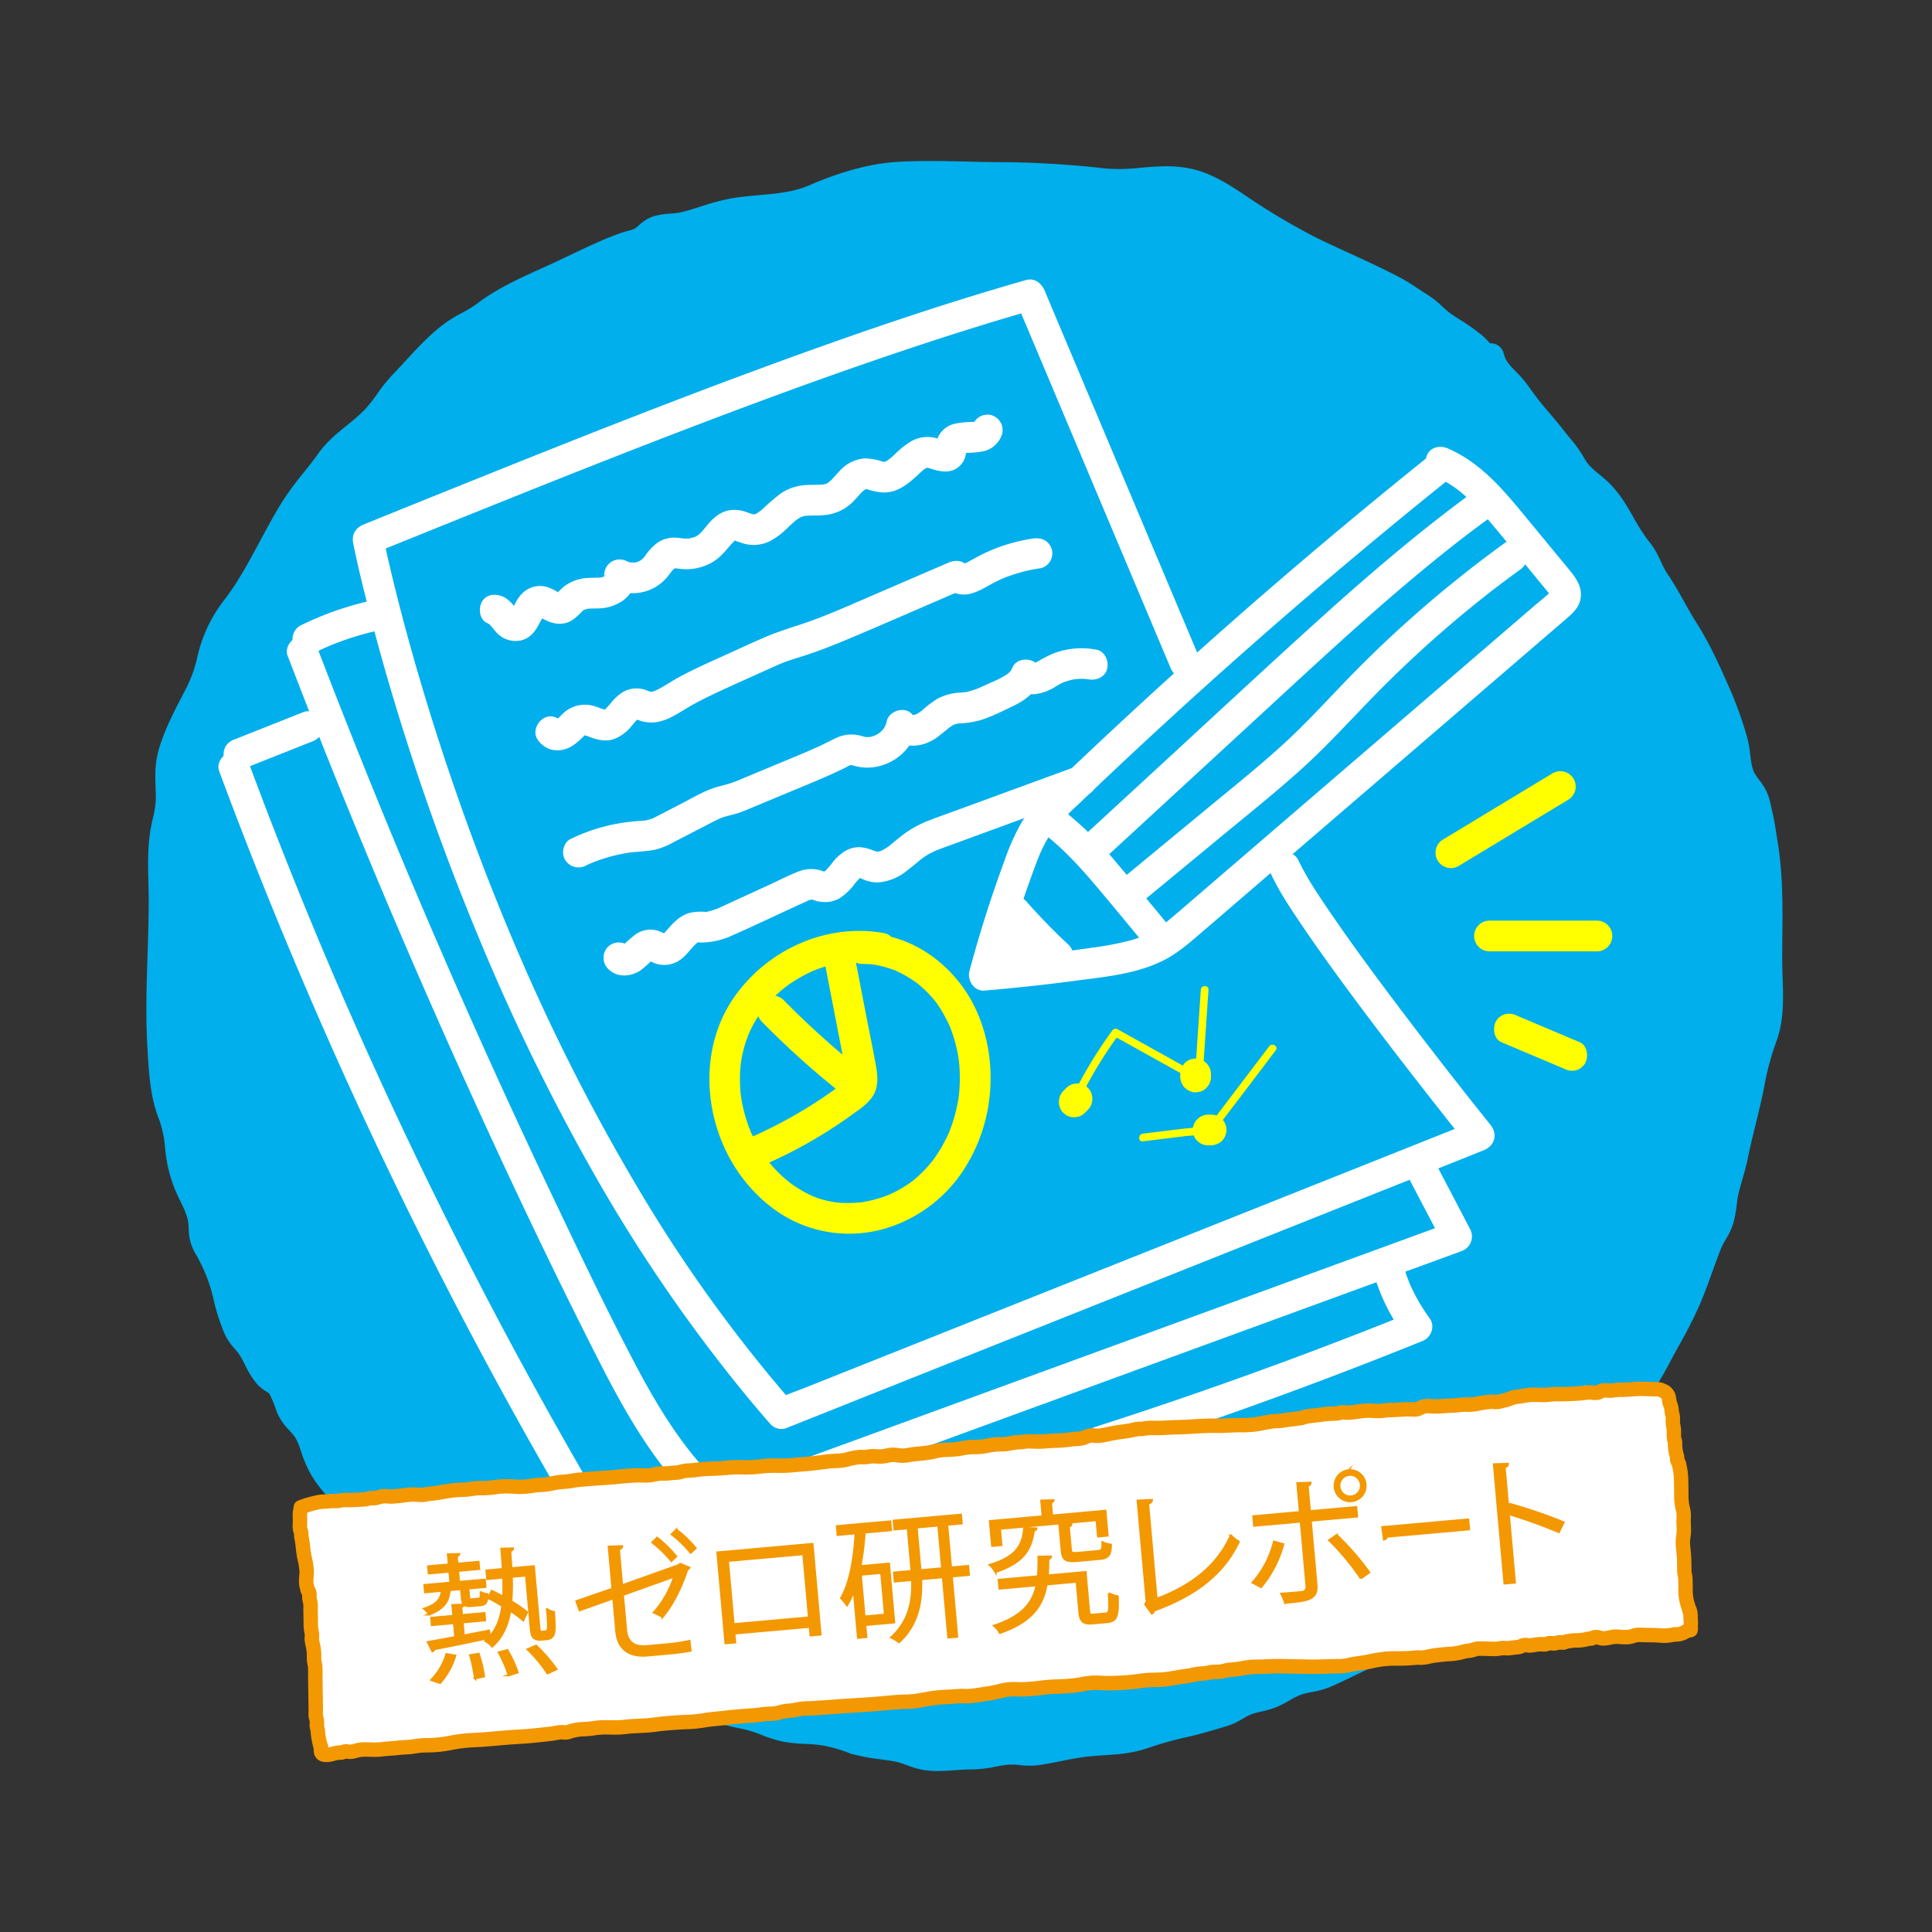 <svg xmlns="http://www.w3.org/2000/svg" width="660" height="660" viewBox="0 0 660 660">
  <rect x="0" y="0" width="660" height="660" fill="#333333" stroke="none"/>
  <g id="pict-contents__netsu-lab" transform="translate(-2425 -2179)">
    <rect id="長方形_241" data-name="長方形 241" width="660" height="660" transform="translate(2425 2179)" fill="none"/>
    <g id="pict-contents__netsu-lab-2" data-name="pict-contents__netsu-lab" transform="translate(2454.555 2208.999)">
      <g id="青枠">
        <g id="グループ_168" data-name="グループ 168">
          <path id="パス_649" data-name="パス 649" d="M524.667,453.948c4.036-6.893,8.465-13.633,12.115-20.556,3.435-6.522,7.21-12.684,10.153-19.565,2.645-6.191,4.674-12.634,7.139-18.867,1.166-2.948,3.191-5.313,4.1-8.323,1-3.309,1-7.024,1.841-10.388.981-3.911,2.251-7.547,3.047-11.513,1.8-8.958,4.424-17.548,5.972-26.444a98.378,98.378,0,0,1,4.174-14.665c2.759-8.057,1.508-17.288,1.508-25.839,0-13.21.65-26.355-1.5-39.4-.557-3.371-1.014-7.085-1.839-10.345-.277-1.083-.727-3.494-1.061-4.45-1.068-3.034-2.688-4.183-4.372-7.091-2.356-4.07-1.783-9.342-3.153-13.789a126.641,126.641,0,0,0-5-14.18c-3.62-8.209-6.877-15.793-11.727-23.445-3.448-5.439-6.146-11.167-9.783-16.506a45.589,45.589,0,0,1-3.268-6.272c-1.412-2.919-2.31-3.717-4.187-6.317-4.543-6.28-6.985-13.53-13.022-18.8-3.186-2.775-5.95-4.485-8.058-8.3-1.989-3.607-4.009-5.582-6.44-8.724-3.987-5.145-8.678-10.028-12.328-15.424-3.392-5.018-7.855-6.944-9.271-12.9-2.926.139-3.8-1.966-5.654-3.571-3.156-2.733-6.889-4.834-10.35-7.181-2.845-1.932-4.8-4.53-7.743-6.351-3.02-1.869-5.89-4-9.028-5.682-9.609-5.148-19.73-9.24-29.485-14.1a235.537,235.537,0,0,1-25.025-15.007c-5.328-3.534-10.685-6.9-17.082-8.056-9.255-1.669-18.421,1.224-27.688.2a325.988,325.988,0,0,0-35.211-2.146c-11.717-.011-23.8-.826-35.5-.074-9.617.617-19.565,3.838-28.29,7.63-8.884,3.858-18.209,3.149-27.7,4.775-5.62.96-11.069,3.266-16.612,4.622-3.066.747-6.558.474-9.481,1.391-2,.621-3.746,2.977-5.529,3.883-1.7.862-3.887,1.183-5.687,1.844-7.93,2.91-15.5,6.869-23.18,10.389-8.272,3.789-16.885,7.335-24.182,12.869-3.548,2.694-7.244,4.07-10.765,6.561-6.335,4.493-12.257,11.706-17.722,17.369-3.571,3.7-6.052,8.355-9.564,11.992-5.118,5.3-11.12,8.39-15.477,14.563-3.805,5.391-8.374,10.218-11.888,15.815-6.9,11-12.061,23.475-19.956,33.811A44.871,44.871,0,0,0,42.3,195.364a48.208,48.208,0,0,1-3.795,11.014c-3.384,6.622-7.1,13.233-9.294,20.4-1.61,5.239-1.117,9.429-.984,14.888.108,5.077-1.14,8.113-1.907,12.721-1.26,7.608-.523,15.773-.523,23.535,0,16.358-1.412,32.713-.477,49.067.432,7.652.786,16.639,3.726,23.807,2.712,6.621,1.865,13.84,4.235,20.645a44.8,44.8,0,0,0,2.585,6.335c1.5,2.986,3.153,6.434,3.471,9.818.3,3.183-.026,5.3,1.753,8.265a59.7,59.7,0,0,1,6.813,17.31,68.006,68.006,0,0,0,3.384,10.557c1.093,2.558,2.939,3.962,4.554,6.281,2.111,3.03,3.388,7.12,5.9,9.861,1.493,1.629,3.215,1.894,4.591,3.819a43.043,43.043,0,0,1,2.972,7.127c1.488,3.461,3.759,4.753,5.8,7.759,1.537,2.268,2.279,5.437,3.262,7.973a31.635,31.635,0,0,0,6.027,10.116,35.094,35.094,0,0,0,8.945,7.873c4.01,2.477,6.875,6.382,10.749,8.763,3.718,2.29,8.29,2.358,12.043,4.729q2.952,2.293,5.9,4.6c5.34,4.476,11.15,7.645,16.727,11.765,3.386,2.5,6.939,4.819,10.273,7.324,2.288,1.719,2.954,3.263,5.912,4.262a40.385,40.385,0,0,1,6.483,1.759,34.987,34.987,0,0,1,9.472,4.513c2.874,1.973,5.152,4.456,8.285,6.168,3.582,1.953,7.145,3.919,10.865,5.561a66.127,66.127,0,0,0,8.453,3.433c2.417.648,5-.308,7.462.971a8.579,8.579,0,0,1,3.293,2.829c4.816,2.72,11.369,4.084,16.525,5.145,4.528.929,8.7,3.371,13.307,4.214,4.552.832,9.218.46,13.793,1.344a54.56,54.56,0,0,1,9.591,2.833c4.724,1.369,9.639,1.673,14.391,2.51,3.063.537,5.99,2.1,9,2.75,4.919,1.059,11.281-.127,16.316-.082,4.34.038,7.8-1.125,11.987-1.577,3.436-.371,7.1.657,10.508.155,5.084-.749,10.151-2.048,15.307-2.756,7.573-1.038,13.79-.383,21.263-2.931a125.9,125.9,0,0,1,13.6-3.818c4.437-.986,8.978-2.352,13.337-3.664,2.9-.873,4.443-2.269,7.065-3.5,3.112-1.458,6.388-1.565,9.552-2.882,2.957-1.23,5.539-3.231,8.577-4.3,3.109-1.1,6.4-1.176,9.48-2.469,4.023-1.692,8.116-3.8,12.064-5.633,3.037-1.413,4.428-4.065,7.479-5.475a105.8,105.8,0,0,0,11.9-6.123c3.2-2,5.84-4.969,9.094-6.969,3.879-2.381,7.233-3.626,10.63-6.71A92.964,92.964,0,0,1,492.7,498.129c5.983-3.154,10.5-5.517,13.759-11.793,1.321-2.543,1.78-4.091,3.539-6.271,3.052-3.778,5.269-6.635,7.115-11.221A111.826,111.826,0,0,1,524.667,453.948Z" fill="#00afec"/>
          <path id="パス_650" data-name="パス 650" d="M290.764,575a27.881,27.881,0,0,1-5.864-.546,36.185,36.185,0,0,1-4.8-1.487,25.581,25.581,0,0,0-4.031-1.23c-1.516-.267-3.048-.476-4.671-.7a70.223,70.223,0,0,1-10.2-1.924c-.141-.041-.28-.089-.416-.143a50.226,50.226,0,0,0-8.79-2.6,47.185,47.185,0,0,0-6.4-.619,56.536,56.536,0,0,1-7.326-.713,43.173,43.173,0,0,1-7.71-2.384,37.958,37.958,0,0,0-5.694-1.849c-5.222-1.075-12.37-2.547-17.85-5.641a4.563,4.563,0,0,1-1.5-1.362,3.976,3.976,0,0,0-1.568-1.346,5.523,5.523,0,0,0-2.314-.25,15.555,15.555,0,0,1-4.315-.409,52.729,52.729,0,0,1-7.545-2.961c-.537-.243-1.062-.48-1.57-.705-3.69-1.628-7.212-3.549-10.617-5.408l-.587-.32a36.093,36.093,0,0,1-5.72-4.1c-1.012-.839-1.969-1.631-2.962-2.312a30.66,30.66,0,0,0-8.332-3.946c-.039-.012-.078-.026-.117-.041a36,36,0,0,0-5.752-1.561,4.613,4.613,0,0,1-.632-.163,14.177,14.177,0,0,1-5.7-3.626,16.061,16.061,0,0,0-1.493-1.31c-1.713-1.288-3.47-2.512-5.329-3.808-1.614-1.126-3.283-2.289-4.914-3.492-2.166-1.6-4.348-3.038-6.658-4.559a108.819,108.819,0,0,1-10.228-7.329q-2.814-2.2-5.637-4.39a20.772,20.772,0,0,0-4.786-1.792,27.421,27.421,0,0,1-7.047-2.806,38.257,38.257,0,0,1-6.005-4.86,32.189,32.189,0,0,0-4.748-3.907,39.708,39.708,0,0,1-10.011-8.784,36.1,36.1,0,0,1-6.82-11.445c-.307-.794-.6-1.655-.892-2.533a20.522,20.522,0,0,0-1.888-4.519,21.685,21.685,0,0,0-2.049-2.478,20.357,20.357,0,0,1-4.162-6.038q-.09-.21-.159-.429a38.777,38.777,0,0,0-2.476-6.026,5.624,5.624,0,0,0-1.119-.822,14.112,14.112,0,0,1-2.982-2.391,29.239,29.239,0,0,1-4.24-6.7,31.81,31.81,0,0,0-2.034-3.632,24.61,24.61,0,0,0-1.55-1.933,19.283,19.283,0,0,1-3.455-5.164,71.721,71.721,0,0,1-3.624-11.279,54.711,54.711,0,0,0-6.288-16.028,16.475,16.475,0,0,1-2.266-8.443c-.031-.549-.062-1.127-.12-1.748-.254-2.709-1.91-6.012-3.007-8.2a49.064,49.064,0,0,1-2.819-6.891,50.113,50.113,0,0,1-2.138-10.779,37.213,37.213,0,0,0-2.005-9.624c-3.076-7.5-3.562-16.3-3.992-24.057l-.068-1.221c-.595-10.411-.255-20.9.074-31.038.2-6.006.4-12.215.4-18.286,0-2.026-.051-4.055-.1-6.2-.149-5.941-.3-12.084.689-18.077.262-1.577.565-2.932.858-4.243a29.068,29.068,0,0,0,.989-7.637c-.021-.837-.05-1.657-.079-2.455-.163-4.489-.317-8.729,1.263-13.869,1.972-6.435,5.035-12.338,8-18.046q.8-1.545,1.594-3.089a44.281,44.281,0,0,0,3.421-9.994,49.63,49.63,0,0,1,9.422-19.688c4.552-5.959,8.128-12.626,11.915-19.685,2.453-4.573,4.99-9.3,7.8-13.783a104.007,104.007,0,0,1,7.111-9.627c1.743-2.178,3.39-4.234,4.913-6.392,2.987-4.231,6.529-7.092,9.955-9.86a63.736,63.736,0,0,0,5.968-5.241,49.972,49.972,0,0,0,4.324-5.45,58.3,58.3,0,0,1,5.24-6.541c1.328-1.376,2.679-2.841,4.109-4.392,4.48-4.858,9.113-9.883,14.255-13.529a53.664,53.664,0,0,1,5.428-3.27,40.875,40.875,0,0,0,5.217-3.2c6.735-5.107,14.362-8.553,21.738-11.884,1.1-.5,2.206-1,3.3-1.5,2.166-.993,4.326-2.022,6.488-3.053,5.483-2.614,11.152-5.317,17.019-7.47.906-.332,1.8-.572,2.662-.805a15.231,15.231,0,0,0,2.536-.827,12.322,12.322,0,0,0,1.388-1.1,13.755,13.755,0,0,1,4.848-3.064,27.888,27.888,0,0,1,6.039-.981,25.578,25.578,0,0,0,3.715-.486c2.128-.52,4.259-1.2,6.515-1.913a77.759,77.759,0,0,1,10.409-2.773c3.36-.575,6.653-.87,9.837-1.154,5.959-.534,11.587-1.037,16.819-3.309,10.9-4.736,20.929-7.428,29.813-8,7.944-.509,16.064-.315,23.919-.129,3.917.094,7.967.19,11.876.194a329.022,329.022,0,0,1,35.709,2.173,61.483,61.483,0,0,0,11.918-.262c5.165-.441,10.505-.9,16.076.109,7.117,1.281,12.95,4.868,18.793,8.745a232.724,232.724,0,0,0,24.536,14.725c4.019,2,8.2,3.915,12.251,5.767,5.726,2.62,11.646,5.33,17.356,8.39,2.178,1.166,4.181,2.494,6.119,3.777,1.046.694,2.091,1.387,3.155,2.046a31.493,31.493,0,0,1,4.826,3.87,27.444,27.444,0,0,0,3.078,2.585c.989.671,2,1.321,3.018,1.974a66.232,66.232,0,0,1,7.755,5.532,20.43,20.43,0,0,1,1.662,1.655c.257.279.594.644.789.81h0a4.551,4.551,0,0,1,4.65,3.5c.6,2.529,2,3.956,4.106,6.116a37.142,37.142,0,0,1,4.507,5.289,110.187,110.187,0,0,0,7.208,9.156c1.647,1.952,3.35,3.969,4.946,6.028.666.862,1.3,1.629,1.908,2.368a42.834,42.834,0,0,1,4.921,6.947c1.235,2.236,2.806,3.529,4.982,5.319.671.552,1.365,1.124,2.079,1.746,4.448,3.885,7.084,8.5,9.633,12.963a72.646,72.646,0,0,0,4.086,6.606c.471.65.874,1.181,1.24,1.659a27.264,27.264,0,0,1,3.358,5.344c.275.563.53,1.113.78,1.651a27.339,27.339,0,0,0,2.154,4.042c2.144,3.148,3.964,6.4,5.723,9.538,1.382,2.468,2.688,4.8,4.141,7.091,4.778,7.538,8.033,14.93,11.478,22.754l.57,1.293a130.915,130.915,0,0,1,5.181,14.677,36.484,36.484,0,0,1,1.189,6.369c.31,2.486.6,4.834,1.554,6.479a23.426,23.426,0,0,0,1.616,2.368,19.244,19.244,0,0,1,3.109,5.494,31,31,0,0,1,.861,3.425c.119.547.227,1.056.317,1.409.669,2.64,1.1,5.427,1.51,8.12.135.884.269,1.758.41,2.61,1.808,10.974,1.705,22.026,1.606,32.713-.023,2.474-.047,4.95-.047,7.429,0,1.943.068,3.911.138,5.995.24,7.066.487,14.373-1.89,21.319a94.658,94.658,0,0,0-4,13.967c-.89,5.119-2.129,10.154-3.329,15.024-.928,3.772-1.888,7.673-2.666,11.541-.519,2.59-1.217,5.013-1.89,7.356-.431,1.495-.837,2.906-1.2,4.366a38.57,38.57,0,0,0-.707,4.249,38.731,38.731,0,0,1-1.192,6.346,26.23,26.23,0,0,1-2.62,5.582,24.75,24.75,0,0,0-1.606,3.1c-1.009,2.552-1.972,5.219-2.9,7.8-1.325,3.672-2.7,7.47-4.282,11.182a156.19,156.19,0,0,1-7.16,14.1c-1.061,1.921-2.122,3.844-3.153,5.8-2.428,4.607-5.2,9.153-7.886,13.548-1.438,2.355-2.923,4.789-4.327,7.187l0,.006a105.275,105.275,0,0,0-7.25,14.282c-2.039,5.067-4.412,8.2-7.8,12.39a14.993,14.993,0,0,0-2.017,3.431c-.3.635-.627,1.315-1.023,2.077-3.906,7.516-9.328,10.375-15.606,13.686a89.073,89.073,0,0,0-17.823,12.521,37.813,37.813,0,0,1-7.945,5.312c-1.1.6-2.229,1.211-3.363,1.908A34.943,34.943,0,0,0,461.689,525a43.206,43.206,0,0,1-4.982,3.809,108,108,0,0,1-12.225,6.313l-.178.083a10.683,10.683,0,0,0-2.589,1.969,18.835,18.835,0,0,1-4.882,3.5c-1.335.621-2.687,1.274-4.049,1.93-2.664,1.286-5.42,2.615-8.17,3.772a30.394,30.394,0,0,1-6.032,1.662,27.277,27.277,0,0,0-3.7.9,26.077,26.077,0,0,0-3.983,1.983,39.665,39.665,0,0,1-4.358,2.228,32,32,0,0,1-5.234,1.555,20.781,20.781,0,0,0-4.135,1.247c-.806.377-1.521.794-2.278,1.236a23.577,23.577,0,0,1-5.408,2.5c-4.232,1.275-9.03,2.719-13.661,3.748a121.735,121.735,0,0,0-13.114,3.684c-5.508,1.878-10.381,2.2-15.093,2.5-2.267.147-4.612.3-7.022.63-2.561.351-5.088.855-7.764,1.388-2.438.486-4.96.988-7.5,1.362a28.1,28.1,0,0,1-6.53-.016,23.073,23.073,0,0,0-4.153-.118c-1.426.154-2.789.407-4.23.674a40.78,40.78,0,0,1-8.285.929c-1.553-.017-3.354.111-5.246.243C294.865,574.859,292.8,575,290.764,575Zm-26.832-14.578a64.046,64.046,0,0,0,8.7,1.589c1.636.224,3.328.456,5.014.751A33.179,33.179,0,0,1,283.2,564.4a29.172,29.172,0,0,0,3.609,1.144c2.587.557,6.073.314,9.445.08,1.983-.138,4.033-.28,5.959-.263a34.627,34.627,0,0,0,6.545-.777c1.544-.286,3.141-.582,4.912-.774a30.6,30.6,0,0,1,5.892.1,20.58,20.58,0,0,0,4.441.08c2.31-.34,4.61-.8,7.045-1.282,2.69-.536,5.472-1.091,8.3-1.48,2.734-.374,5.243-.537,7.669-.7,4.5-.293,8.38-.546,12.745-2.034a130.594,130.594,0,0,1,14.077-3.953c4.3-.956,8.73-2.29,13.012-3.579a15.205,15.205,0,0,0,3.443-1.645c.857-.5,1.828-1.065,3.005-1.616a28.875,28.875,0,0,1,5.936-1.87,24.391,24.391,0,0,0,3.8-1.092A32.057,32.057,0,0,0,406.407,543a33.842,33.842,0,0,1,5.446-2.648,34.916,34.916,0,0,1,4.958-1.249,22.555,22.555,0,0,0,4.274-1.124c2.531-1.064,5.179-2.342,7.74-3.578,1.4-.675,2.791-1.346,4.165-1.985a10.784,10.784,0,0,0,2.569-1.958,18.816,18.816,0,0,1,4.921-3.522l.176-.082a99.582,99.582,0,0,0,11.217-5.767,35.863,35.863,0,0,0,3.929-3.04A42.485,42.485,0,0,1,461,514.1c1.343-.824,2.581-1.5,3.78-2.149a29.582,29.582,0,0,0,6.174-4.053,96.921,96.921,0,0,1,19.627-13.8c5.795-3.055,9.25-4.878,11.841-9.864.343-.66.623-1.248.885-1.8a23.76,23.76,0,0,1,3.152-5.235c2.947-3.649,4.835-6.087,6.434-10.061a113.981,113.981,0,0,1,7.845-15.5h0c1.447-2.469,2.954-4.941,4.413-7.331,2.73-4.471,5.309-8.7,7.6-13.048,1.058-2.008,2.148-3.983,3.236-5.956a147.162,147.162,0,0,0,6.76-13.276c1.482-3.469,2.808-7.142,4.09-10.694.954-2.643,1.94-5.375,3-8.057a32.425,32.425,0,0,1,2.183-4.3,18.352,18.352,0,0,0,1.792-3.667,31.554,31.554,0,0,0,.88-4.887,45.952,45.952,0,0,1,.9-5.289c.405-1.614.852-3.169,1.285-4.672.652-2.265,1.267-4.4,1.714-6.629.816-4.062,1.8-8.06,2.752-11.926,1.214-4.937,2.363-9.6,3.2-14.4a102.239,102.239,0,0,1,4.32-15.269c1.867-5.452,1.658-11.619,1.437-18.149-.071-2.069-.143-4.207-.143-6.3,0-2.507.023-5.012.046-7.514.1-10.774.2-20.95-1.484-31.145-.147-.884-.286-1.793-.427-2.711-.381-2.482-.775-5.048-1.334-7.257-.108-.425-.245-1.051-.392-1.723-.149-.689-.427-1.972-.552-2.339a10.754,10.754,0,0,0-1.816-3.063,31.8,31.8,0,0,1-2.2-3.251c-1.88-3.247-2.321-6.791-2.71-9.919a29.29,29.29,0,0,0-.856-4.812,122.4,122.4,0,0,0-4.81-13.683l-.571-1.3c-3.3-7.5-6.423-14.589-10.834-21.548-1.587-2.5-3.015-5.052-4.4-7.516-1.74-3.108-3.384-6.043-5.306-8.863a35.6,35.6,0,0,1-2.883-5.329c-.23-.493-.464-1-.717-1.519a18.532,18.532,0,0,0-2.407-3.794c-.407-.535-.856-1.124-1.376-1.846a80.4,80.4,0,0,1-4.615-7.424c-2.275-3.982-4.423-7.744-7.71-10.616-.642-.559-1.271-1.075-1.879-1.576a26.4,26.4,0,0,1-7.17-7.953,33.925,33.925,0,0,0-3.975-5.555c-.665-.807-1.355-1.646-2.081-2.583-1.477-1.906-3.044-3.763-4.7-5.729a119.088,119.088,0,0,1-7.793-9.93,28.817,28.817,0,0,0-3.476-4.024,24.1,24.1,0,0,1-5.485-7.437,11.2,11.2,0,0,1-4.244-3.176,12.99,12.99,0,0,0-.931-.946,58.49,58.49,0,0,0-6.713-4.753c-1.079-.694-2.157-1.386-3.21-2.1a35.162,35.162,0,0,1-4.145-3.432,23.742,23.742,0,0,0-3.44-2.816c-1.142-.707-2.267-1.451-3.391-2.2-1.845-1.223-3.587-2.377-5.389-3.343-5.459-2.925-11.247-5.573-16.845-8.136-4.113-1.882-8.367-3.829-12.519-5.895A240.466,240.466,0,0,1,389.909,43.75c-5.208-3.456-9.958-6.4-15.371-7.371-4.383-.789-8.9-.406-13.686,0a69.455,69.455,0,0,1-13.7.24A319.853,319.853,0,0,0,312.445,34.5c-4.015,0-8.119-.1-12.088-.2-7.657-.181-15.574-.372-23.117.114-7.83.5-16.836,2.945-26.766,7.261-6.584,2.86-13.221,3.454-19.638,4.027-3.005.268-6.112.547-9.112,1.06a69.783,69.783,0,0,0-9.189,2.478c-2.3.729-4.68,1.485-7.11,2.08a32.989,32.989,0,0,1-5.1.713,20.7,20.7,0,0,0-4.094.6,11.558,11.558,0,0,0-1.6,1.254,16.224,16.224,0,0,1-3.232,2.345,21.851,21.851,0,0,1-4.288,1.5c-.7.19-1.364.368-1.89.561-5.471,2.008-10.945,4.617-16.238,7.141-2.2,1.05-4.4,2.1-6.613,3.113q-1.67.763-3.348,1.518c-6.916,3.124-14.067,6.354-19.981,10.839a48.471,48.471,0,0,1-6.346,3.936,46.266,46.266,0,0,0-4.54,2.714c-4.359,3.091-8.662,7.758-12.823,12.271-1.467,1.59-2.851,3.092-4.253,4.544a50.714,50.714,0,0,0-4.412,5.554,57.721,57.721,0,0,1-5.152,6.438,71.663,71.663,0,0,1-6.8,6c-3.075,2.484-5.981,4.831-8.235,8.024-1.682,2.384-3.494,4.647-5.245,6.834A95.6,95.6,0,0,0,74.725,146c-2.647,4.216-5.109,8.806-7.491,13.245-3.789,7.064-7.708,14.368-12.7,20.908a40.53,40.53,0,0,0-7.8,16.273,52.659,52.659,0,0,1-4.17,12.029c-.533,1.042-1.076,2.088-1.62,3.136-2.774,5.345-5.643,10.874-7.373,16.522-1.129,3.673-1.02,6.69-.868,10.865.03.832.061,1.688.083,2.576a37.857,37.857,0,0,1-1.206,9.833c-.266,1.191-.541,2.422-.762,3.75-.851,5.134-.708,10.837-.568,16.353.052,2.11.108,4.292.108,6.432,0,6.218-.2,12.5-.4,18.581-.322,9.94-.656,20.219-.083,30.226l.069,1.234c.389,7.043.831,15.026,3.324,21.1a44.627,44.627,0,0,1,2.62,11.986,42.524,42.524,0,0,0,1.7,8.889,40.6,40.6,0,0,0,2.354,5.788c1.782,3.555,3.553,7.364,3.935,11.439.069.744.108,1.432.145,2.09.11,1.987.161,2.894.977,4.252A64.259,64.259,0,0,1,52.333,412.1a62.78,62.78,0,0,0,3.144,9.835,11.222,11.222,0,0,0,1.992,2.811A32.394,32.394,0,0,1,59.58,427.4a38.839,38.839,0,0,1,2.681,4.713,21.982,21.982,0,0,0,2.838,4.676,5.969,5.969,0,0,0,1.175.87,12.5,12.5,0,0,1,3.758,3.371,4.456,4.456,0,0,1,.325.526,47.724,47.724,0,0,1,3.207,7.636A12.461,12.461,0,0,0,76,452.505a29.767,29.767,0,0,1,2.865,3.512,27.16,27.16,0,0,1,2.985,6.736c.249.741.491,1.469.754,2.147a27.041,27.041,0,0,0,5.237,8.8,30.652,30.652,0,0,0,7.877,6.961,39.527,39.527,0,0,1,6.171,4.991,31.2,31.2,0,0,0,4.574,3.771,19.909,19.909,0,0,0,4.8,1.811,27.219,27.219,0,0,1,7.294,2.947c.124.079.245.163.362.253q2.955,2.3,5.909,4.6c.042.032.083.066.124.1a99.751,99.751,0,0,0,9.446,6.754c2.31,1.52,4.7,3.092,7.061,4.838,1.53,1.129,3.147,2.257,4.712,3.348,1.843,1.284,3.749,2.613,5.591,4a25.076,25.076,0,0,1,2.3,1.993,5.724,5.724,0,0,0,2.07,1.5,45.1,45.1,0,0,1,6.783,1.868,39.287,39.287,0,0,1,10.56,5.062c1.327.911,2.488,1.873,3.611,2.8a28.253,28.253,0,0,0,4.275,3.121l.586.319c3.39,1.851,6.592,3.6,9.934,5.072.533.236,1.082.484,1.643.738a47.016,47.016,0,0,0,6.155,2.464,8.5,8.5,0,0,0,1.871.1,13.14,13.14,0,0,1,6.506,1.232,12.9,12.9,0,0,1,4.207,3.318c4.207,2.132,10.076,3.34,14.43,4.236a45.477,45.477,0,0,1,7.1,2.26,35.909,35.909,0,0,0,6.1,1.936,49.083,49.083,0,0,0,6.165.577,54.983,54.983,0,0,1,7.672.774A59.449,59.449,0,0,1,263.932,560.425ZM524.667,453.948h0ZM479.395,87.288h0Z" fill="#00afec"/>
        </g>
      </g>
      <g id="レイヤー_5" data-name="レイヤー 5">
        <g id="グループ_170" data-name="グループ 170">
          <path id="パス_651" data-name="パス 651" d="M380.4,195.26,375.1,182.7,362.47,152.723l-15.355-36.436L333.9,84.919q-3.234-7.674-6.468-15.349l-.092-.217c-1.094-2.6-3.434-4.528-6.456-3.666C291.067,74.192,261.729,84.315,232.636,95c-30.377,11.157-60.5,23.006-90.532,35.046q-23.685,9.5-47.332,19.082c-2.787,1.124-4.27,3.392-3.666,6.456,1.233,6.258,2.75,12.468,4.292,18.654,4.1,16.467,8.806,32.785,13.971,48.949q11.146,34.887,25.294,68.723a719.44,719.44,0,0,0,38.5,78.731,537.945,537.945,0,0,0,53.022,77.125q3.711,4.464,7.538,8.831a5.087,5.087,0,0,0,5.107,1.35l23.76-9.465,57.044-22.724,68.969-27.474,59.294-23.62c9.653-3.845,19.321-7.653,28.958-11.536l.4-.159c3.872-1.542,4.936-5.514,2.316-8.772q-9.881-12.289-19.509-24.783l-.969-1.253c-.584-.754-.018-.022.085.111q-.246-.321-.494-.64-1.128-1.462-2.253-2.926-2.19-2.85-4.368-5.709Q447.5,313.006,443,306.97c-5.726-7.689-11.38-15.437-16.808-23.34-4.394-6.4-8.931-12.9-12.292-19.923-1.224-2.556-4.878-3.229-7.181-1.883-2.614,1.529-3.112,4.616-1.883,7.182,2.93,6.119,6.8,11.821,10.59,17.428,5.321,7.866,10.9,15.56,16.548,23.192,10.777,14.557,21.866,28.886,33.1,43.1q3.525,4.46,7.078,8.9l2.317-8.773-23.761,9.465-57.044,22.724L324.694,412.51,265.4,436.13l-19.724,7.858c-3.059,1.218-6.25,2.282-9.234,3.678-.129.06-.266.106-.4.159l5.107,1.349a502.458,502.458,0,0,1-53.708-74.886,688.978,688.978,0,0,1-39.536-77.864q-1.032-2.381-2.048-4.768l-.4-.95c-.014-.034-.672-1.594-.271-.641q-.5-1.18-.99-2.361-1.944-4.661-3.83-9.347-3.593-8.926-6.976-17.938-6.193-16.494-11.7-33.236c-5.577-16.962-10.642-34.1-15.074-51.4q-1.99-7.764-3.782-15.578c-.536-2.357-.929-4.775-1.546-7.112-.026-.1-.041-.2-.061-.3l-3.666,6.456c28.78-11.608,57.532-23.286,86.437-34.581C214.124,112.9,244.4,101.486,275.037,91.1c16.094-5.458,32.29-10.626,48.633-15.289l-6.456-3.666L322.506,84.7l12.634,29.979,15.355,36.436,13.219,31.367,6.468,15.349.092.218c1.1,2.61,3.469,4.487,6.457,3.666,2.46-.676,4.774-3.828,3.666-6.457Z" fill="#fff"/>
          <g id="グループ_169" data-name="グループ 169">
            <path id="パス_652" data-name="パス 652" d="M317.457,278.9l17.608,19.444-21.825-1.082Z" fill="#fff"/>
          </g>
          <path id="パス_653" data-name="パス 653" d="M272.68,288.816c-19.69-3.654-39.868,5.449-51.309,21.661-11.492,16.285-10.912,38.619-1.386,55.657,5.031,9,12.867,16.926,22.265,21.313a43.689,43.689,0,0,0,31.613,1.923,48.452,48.452,0,0,0,25.608-19.462,57.271,57.271,0,0,0,9.351-30.047c.325-11.169-2.614-22.881-9.069-32.092-6.247-8.914-15.623-15.8-26.379-18.068a40.458,40.458,0,0,0-8.354-.9,5.249,5.249,0,0,0,0,10.5,34.167,34.167,0,0,1,3.5.171,5.758,5.758,0,0,0,.773.089c-1.036.049-.635-.091-.241-.02.638.115,1.275.227,1.908.368q1.709.383,3.373.932.739.244,1.468.521a4.348,4.348,0,0,1,.726.284c-1.037-.668-.123-.053.181.085a38.506,38.506,0,0,1,6.11,3.482,12.817,12.817,0,0,1,1.268.922c-1.032-.927.416.356.62.53q1.421,1.2,2.723,2.539,1.162,1.191,2.218,2.479c.1.126.637.776.214.252-.507-.627.328.443.341.462q.612.836,1.18,1.7a54.077,54.077,0,0,1,3.457,6.356c.364.757-.454-1.172.038.081.1.257.2.513.3.771q.3.774.569,1.558.646,1.865,1.138,3.778.442,1.713.765,3.454c.113.614.2,1.232.307,1.848.132.772-.1-.935-.019-.156.044.414.1.827.139,1.242a53.331,53.331,0,0,1,.227,7.227q-.064,1.77-.248,3.532c-.027.262-.059.522-.087.783-.1.978.027-.072.035-.223a16.319,16.319,0,0,1-.312,1.946,53.186,53.186,0,0,1-1.711,6.879q-.543,1.686-1.2,3.334a3.3,3.3,0,0,1-.3.729c.062-.052.495-1.118.065-.17-.271.6-.542,1.191-.83,1.779a48.846,48.846,0,0,1-3.543,6.091q-.442.645-.9,1.276c-.03.041-.811,1.063-.3.4.442-.565-.084.1-.194.236q-1.168,1.444-2.451,2.789-1.149,1.2-2.389,2.315-.657.589-1.339,1.152a7.329,7.329,0,0,1-.6.485l.453-.347q-.308.234-.619.462a41.106,41.106,0,0,1-5.938,3.609q-.691.345-1.4.664c-.224.1-.471.233-.708.313,1.121-.378.436-.18.182-.085-1.148.433-2.292.857-3.467,1.211q-1.572.473-3.178.823-.848.185-1.7.333-.379.066-.761.125c-.19.03-.381.058-.571.085q1.043-.138.44-.066a46.2,46.2,0,0,1-6.9.2q-.861-.053-1.717-.143a6.27,6.27,0,0,0-.761-.088c.149-.005,1.213.19.259.024-1.133-.2-2.258-.415-3.371-.7a34.476,34.476,0,0,1-3.295-1.036c-.367-.135-1.581-.666-.623-.23-.659-.3-1.316-.6-1.961-.929a43.532,43.532,0,0,1-6.594-4.182c.909.692-.384-.329-.6-.507q-.618-.518-1.217-1.058-1.2-1.08-2.315-2.241-1.056-1.1-2.038-2.257a10.22,10.22,0,0,0-1.019-1.247c.094.08.719.957.164.213-.214-.287-.428-.574-.638-.864a49.9,49.9,0,0,1-3.421-5.461q-.726-1.34-1.369-2.723a9.486,9.486,0,0,1-.659-1.473c.03.116.455,1.132.116.26-.13-.334-.266-.666-.393-1a51.729,51.729,0,0,1-1.869-5.986q-.364-1.479-.642-2.976-.146-.792-.267-1.589c-.031-.2-.131-.995-.032-.187.109.9-.039-.37-.058-.545a49.266,49.266,0,0,1-.281-6.415q.034-1.515.163-3.024c.041-.474.1-.945.144-1.418.12-1.2-.149.942-.025.16.046-.293.087-.587.135-.88a44.3,44.3,0,0,1,1.492-6.236c.327-1.026.705-2.029,1.091-3.032.122-.316.456-.762-.121.277.111-.2.191-.435.286-.644q.365-.8.761-1.586a43.234,43.234,0,0,1,3.26-5.412c.27-.383.55-.758.828-1.135.7-.952-.559.68-.067.09.15-.179.293-.365.442-.546q1.06-1.289,2.214-2.5a47.61,47.61,0,0,1,4.662-4.284c.182-.147.377-.285.553-.438-.931.81-.462.355-.222.18.427-.312.853-.625,1.287-.927q1.373-.957,2.81-1.818a56.774,56.774,0,0,1,5.472-2.822c.7-.323-1.224.483-.12.05.218-.086.434-.175.653-.261q.654-.255,1.316-.491,1.569-.559,3.176-1.007,1.434-.4,2.892-.7.77-.16,1.546-.295.345-.059.69-.113c1.233-.192-.518.049-.011-.006a46.616,46.616,0,0,1,6.1-.315q1.575.035,3.145.189c.233.023.465.051.7.076.931.1-.235-.023-.35-.051.562.139,1.167.185,1.737.29,2.69.5,5.79-.74,6.456-3.666.587-2.576-.779-5.92-3.666-6.456Z" fill="#ff0"/>
          <path id="パス_654" data-name="パス 654" d="M252.4,299.956l6.532,33.768c.244,1.26.482,2.521.725,3.781.062.319.324.844,0-.111a3.739,3.739,0,0,1,.062.856,3.184,3.184,0,0,1-.013.847q.16-.946.032-.362a4.068,4.068,0,0,1-.176.6c.033-.031.579-1.034-.032-.158.132-.189.715-.727.048-.121a6.314,6.314,0,0,1-1.231,1.093c.857-.419.32-.247.048-.044-.244.182-.486.365-.73.546q-.914.679-1.837,1.346-6.279,4.533-12.983,8.433a159.621,159.621,0,0,1-15.823,8.053c-2.521,1.114-3.3,4.985-1.883,7.182,1.682,2.61,4.484,3.073,7.181,1.883A158.982,158.982,0,0,0,260.946,351.2c2.631-1.893,5.525-3.708,7.416-6.391,2.137-3.033,2.022-6.607,1.423-10.092-1.005-5.846-2.25-11.66-3.376-17.484l-3.882-20.065c-.522-2.7-3.9-4.492-6.456-3.666a5.384,5.384,0,0,0-3.666,6.457Z" fill="#ff0"/>
          <path id="パス_655" data-name="パス 655" d="M230.679,319.016A293.4,293.4,0,0,0,258.8,344.2a5.719,5.719,0,0,0,3.711,1.538,5.341,5.341,0,0,0,3.712-1.538c1.734-1.889,2.3-5.611,0-7.423A293.4,293.4,0,0,1,238.1,311.593a5.249,5.249,0,0,0-7.422,7.423Z" fill="#ff0"/>
          <path id="パス_656" data-name="パス 656" d="M341.08,350.152l1.065-1.064a5.4,5.4,0,0,0,0-7.423l-1.062-.821a5.225,5.225,0,0,0-2.65-.716l-1.4.187a5.237,5.237,0,0,0-2.316,1.35l-1.064,1.064a5.4,5.4,0,0,0,0,7.423l1.062.821a5.211,5.211,0,0,0,2.649.716l1.4-.187a5.237,5.237,0,0,0,2.316-1.35Z" fill="#ff0"/>
          <path id="パス_657" data-name="パス 657" d="M351.207,321.958" fill="none" stroke="#ff0" stroke-miterlimit="10" stroke-width="2.099"/>
          <path id="パス_658" data-name="パス 658" d="M384.131,337.925v-1.064a5.394,5.394,0,0,0-5.248-5.249l-1.4.187a5.256,5.256,0,0,0-2.316,1.35l-.821,1.063a5.228,5.228,0,0,0-.716,2.649v1.064a5.394,5.394,0,0,0,5.249,5.249l1.4-.188a5.245,5.245,0,0,0,2.316-1.349l.821-1.063a5.229,5.229,0,0,0,.716-2.649Z" fill="#ff0"/>
          <path id="パス_659" data-name="パス 659" d="M383.14,308.121" fill="none" stroke="#ff0" stroke-miterlimit="10" stroke-width="2.099"/>
          <path id="パス_660" data-name="パス 660" d="M362.916,358.15" fill="none" stroke="#ff0" stroke-miterlimit="10" stroke-width="2.099"/>
          <path id="パス_661" data-name="パス 661" d="M383.14,361.27H384.2a5.834,5.834,0,0,0,3.711-1.538,5.848,5.848,0,0,0,1.538-3.711l-.188-1.395a5.235,5.235,0,0,0-1.35-2.317l-1.062-.82a5.225,5.225,0,0,0-2.649-.717H383.14a5.395,5.395,0,0,0-5.248,5.249l.187,1.395a5.237,5.237,0,0,0,1.35,2.316l1.062.821a5.225,5.225,0,0,0,2.649.717Z" fill="#ff0"/>
          <path id="パス_662" data-name="パス 662" d="M406.558,326.216" fill="none" stroke="#ff0" stroke-miterlimit="10" stroke-width="2.099"/>
          <path id="パス_663" data-name="パス 663" d="M337.482,349.251A150.165,150.165,0,0,1,352.666,323.4l-1.8.471,28.385,15.793a1.328,1.328,0,0,0,1.974-1.133l2.057-30.386c.114-1.685-2.511-1.678-2.624,0l-2.057,30.386,1.974-1.133L352.2,321.6a1.351,1.351,0,0,0-1.8.47,150.138,150.138,0,0,0-15.184,25.853c-.7,1.524,1.56,2.859,2.266,1.325Z" fill="#ff0"/>
          <path id="パス_664" data-name="パス 664" d="M360.853,359.9l15.21-1.861A38.717,38.717,0,0,0,383.088,357a9.344,9.344,0,0,0,4.552-3.688q9.351-12.246,18.633-24.545c1.021-1.345-1.257-2.654-2.266-1.325L386.576,350.4c-1.275,1.681-2.411,3.6-4.567,4.175a50.411,50.411,0,0,1-6.928.955l-14.228,1.741c-1.655.2-1.675,2.829,0,2.624Z" fill="#ff0"/>
          <path id="パス_665" data-name="パス 665" d="M468.743,265.833l37.388-22.6a5.25,5.25,0,0,0-5.3-9.065l-37.388,22.6a5.249,5.249,0,1,0,5.3,9.064Z" fill="#ff0"/>
          <path id="パス_666" data-name="パス 666" d="M479.283,295h36.7a5.249,5.249,0,1,0,0-10.5h-36.7a5.249,5.249,0,0,0,0,10.5Z" fill="#ff0"/>
          <path id="パス_667" data-name="パス 667" d="M483.373,326.043l21.411,9.049a5.774,5.774,0,0,0,4.045.529,5.35,5.35,0,0,0,3.136-2.412c1.187-2.245.818-6.04-1.883-7.181l-21.411-9.049a5.772,5.772,0,0,0-4.044-.529,5.349,5.349,0,0,0-3.137,2.412c-1.186,2.245-.817,6.04,1.883,7.181Z" fill="#ff0"/>
          <path id="パス_668" data-name="パス 668" d="M78.263,192.818q1.394-.686,2.8-1.332c.538-.245,1.081-.48,1.621-.721,1.034-.462-.768.3.379-.164,1.918-.78,3.85-1.521,5.809-2.191a101.106,101.106,0,0,1,11.97-3.277,5.283,5.283,0,0,0,3.665-6.456,5.374,5.374,0,0,0-6.456-3.666,106.5,106.5,0,0,0-25.09,8.743,5.279,5.279,0,0,0-1.883,7.181,5.381,5.381,0,0,0,7.181,1.883Z" fill="#fff"/>
          <path id="パス_669" data-name="パス 669" d="M68.692,193.984q23.821,62.148,50.734,123.052c17.6,39.821,36.024,79.34,55.772,118.143,9.827,19.31,20.973,38.655,37.65,52.905,1.361,1.163,3.286,2.015,5.106,1.35l98.389-35.963,97.649-35.693L469.474,397.5a5.341,5.341,0,0,0,3.137-7.711l-12.075-23.056a5.249,5.249,0,0,0-9.064,5.3l12.074,23.056,3.137-7.71L368.3,423.339l-97.649,35.693-55.482,20.279,5.107,1.35c-14.358-12.267-24.243-28.3-32.961-44.88-9.832-18.7-18.936-37.823-28.016-56.9Q131.279,320.013,106.212,259.8q-14.181-34.105-27.4-68.6c-1.014-2.645-3.533-4.469-6.456-3.665-2.532.7-4.686,3.795-3.666,6.456Z" fill="#fff"/>
          <path id="パス_670" data-name="パス 670" d="M53.456,232.681l23.476-9.312a5.718,5.718,0,0,0,3.137-2.412,5.361,5.361,0,0,0,.529-4.044c-.8-2.465-3.724-4.75-6.457-3.666l-23.476,9.312a5.73,5.73,0,0,0-3.137,2.412A5.361,5.361,0,0,0,47,229.015c.8,2.465,3.724,4.75,6.457,3.666Z" fill="#fff"/>
          <path id="パス_671" data-name="パス 671" d="M45.308,233.427q9.573,25.786,20.024,51.234,10.622,25.851,22.111,51.334,11.314,25.07,23.487,49.742t25.185,48.9q13.012,24.232,26.855,48.008,1.737,2.984,3.488,5.96a5.249,5.249,0,0,0,9.064-5.3q-13.88-23.609-26.948-47.682-13.121-24.174-25.4-48.791-12.228-24.506-23.611-49.42-5.689-12.455-11.167-25.006-2.761-6.33-5.469-12.683-.607-1.424-1.211-2.849-.325-.768-.649-1.535c-.4-.945-.11-.26-.027-.063q-.185-.439-.37-.878-1.339-3.183-2.665-6.371-10.512-25.288-20.154-50.927-1.215-3.232-2.417-6.47c-.953-2.566-3.6-4.591-6.456-3.666-2.514.814-4.689,3.7-3.666,6.457Z" fill="#fff"/>
          <path id="パス_672" data-name="パス 672" d="M347.506,467.532q42.789-13.745,84.753-29.9,11.852-4.566,23.629-9.323a5.482,5.482,0,0,0,3.4-3.039,4.958,4.958,0,0,0-.265-4.671,62.127,62.127,0,0,1-5.993-9.9c-.412-.853-.807-1.716-1.176-2.588.481,1.135-.08-.227-.134-.365q-.28-.713-.542-1.432c-.675-1.85-1.252-3.731-1.75-5.636a5.25,5.25,0,0,0-10.123,2.79,65.969,65.969,0,0,0,10.654,22.429l3.137-7.71q-41.676,16.825-84.26,31.267-12.03,4.077-24.123,7.96c-2.61.838-4.565,3.68-3.666,6.456.846,2.613,3.657,4.565,6.457,3.666Z" fill="#fff"/>
        </g>
        <path id="パス_673" data-name="パス 673" d="M136.908,182.87c.215.091.414.212.624.306.663.3.068.512-.267-.239.129.289.6.577.823.823.656.727,1.228,1.527,1.9,2.237a8.818,8.818,0,0,0,8.407,2.788c4.5-1.046,5.851-5.164,7.876-8.688.626-1.088-.764.8-.036.064s-1.165.649-.1.11c-1.363.69-1.024.388-.631.3l-.856.1q.663.014-.082-.06c-1.072-.245.175.138.207.117-.2.13-1.172-.571-.08.017,2.772,1.493,5.252,2.8,8.517,2.2,2.908-.533,4.713-2.767,6.735-4.672.71-.669-.223.18-.223.176.005-.113,1.216-.565.392-.254-.871.329,1.182-.226,1.2-.259-.152.232-1.022.08-.232.039.331-.018.661-.049.992-.064.737-.035,1.475-.041,2.213-.064a15.21,15.21,0,0,0,9.238-2.877c3.037-2.346,4.917-6.2,3.64-10.037l-7.71,5.928a15.289,15.289,0,0,0,19.1-3.942c.424-.538.84-1.084,1.254-1.63.578-.761-.143.125-.169.215a12.6,12.6,0,0,1,1.4-1.531l-.54.4a5.382,5.382,0,0,1,.563-.355c.024.064-1.29.406-.315.145-1.081.29.079,0,.424.008.623.019,1.24.118,1.858.19a17.7,17.7,0,0,0,10.323-2.043c2.911-1.544,4.723-3.9,6.811-6.318.13-.15,1.431-1.369,1.408-1.443.083.263-.96.6-.3.236l.269-.167q.743-.389-.4.125l.3-.1q.832-.19-.441.016c1.288-.05-1-.41.237-.038.8.243,1.593.512,2.387.791a12.688,12.688,0,0,0,10.156-.71,27.35,27.35,0,0,0,6.157-4.821c.814-.762,1.644-1.5,2.486-2.228s-1,.684-.072.056c.256-.173.5-.355.766-.521s.52-.319.789-.463l.269-.14q.752-.355-.428.157a5.317,5.317,0,0,0,1.064-.349,5.354,5.354,0,0,1,1.2-.247c-1.193.011-.435.056-.167.05.415-.01.831-.049,1.246-.062,1.661-.051,3.32,0,4.975-.175a15.615,15.615,0,0,0,9.869-4.657c.824-.832,1.578-1.731,2.378-2.587.353-.378.713-.751,1.094-1.1.446-.411.914-.416-.142.05a6.465,6.465,0,0,0,.856-.558c.613-.417.467.16-.338.1a3.5,3.5,0,0,0,.845-.233l-.8.108a5.73,5.73,0,0,1,.849,0c-.592-.349-.631-.136-.136.009a21.279,21.279,0,0,0,6.01,1.157c3.294-.032,6.045-1.532,8.563-3.507,1.722-1.35,3.257-2.919,4.914-4.346.755-.65-.884.589-.31.235.187-.115.36-.259.545-.379.216-.142.437-.278.664-.4.872-.48.1.237-.346.1a6.367,6.367,0,0,0,1.178-.333c-.536.469-1.343.067-.411.115.91.046-1.382-.411-.211-.025,3.876,1.276,8.135,2.588,11.416-.79a7.04,7.04,0,0,0,1.815-3.633,12.617,12.617,0,0,0,.223-2.16q.054-.9-.061.259.24-.762-.31.672c.1-.192.5-.782-.091.055q-.519.63-.156.256-1.248.908-.608.483c.631-.394.367.179-.539.191a4.109,4.109,0,0,0,.711-.207c.176-.042.376-.051.546-.108-1.5.5-.86.1-.226.049.493-.041.988-.062,1.482-.084a35.952,35.952,0,0,0,4.32-.4,8.628,8.628,0,0,0,7.115-6.024,5.3,5.3,0,0,0-3.666-6.456,5.355,5.355,0,0,0-6.456,3.666c-.26.863.639-1.25.215-.5-.416.73.939-1.056.34-.482.99-.949.98-.716.608-.483-.632.394-.366-.182.539-.192a5.036,5.036,0,0,0-1.036.276c-.894.263,1.436-.115.481-.055-.281.018-.562.052-.843.071a33.28,33.28,0,0,0-6.42.648,8.3,8.3,0,0,0-6.2,6.2,16.018,16.018,0,0,0-.225,1.776c-.034.466-.321,1.333.085.124a3.545,3.545,0,0,1,2.4-2.117c.036-.009,1.461-.116.594-.084-1.027.038,1.223.368.179,0-.265-.093-.547-.153-.815-.239-.718-.229-1.422-.505-2.147-.713a11.378,11.378,0,0,0-8.773,1.076,29.415,29.415,0,0,0-5.562,4.477c-.7.649-1.458,1.237-2.155,1.886,1.244-1.158-.077.014-.52.271-.154.089-.316.166-.469.256-.758.449,1.33-.431.042-.028a4.721,4.721,0,0,0-.758.189c.108-.059,1.382-.037.611-.093-.311-.023-1.37.115-.146.081a4.2,4.2,0,0,1-1.048-.237,19.728,19.728,0,0,0-5.8-1,12.8,12.8,0,0,0-8.509,4.251c-.816.835-1.566,1.732-2.367,2.581-.364.385-.735.763-1.127,1.119l-.235.209q-.637.531.334-.235c-.234.045-.568.39-.772.509l-.269.15q-.8.39.14-.042c-.154.168-.736.224-.964.278-.308.073-1.246.324,0,.054a7.96,7.96,0,0,1-1.225.1c-1.526.082-3.056.021-4.582.109a17.077,17.077,0,0,0-9.206,2.973,75.077,75.077,0,0,0-6.044,5.207q-.345.311-.7.611c-.345.292-1.092.622.121-.062-.419.236-.791.575-1.205.826-.244.147-.5.272-.745.412-.44.249-.474-.065.489-.192a7.55,7.55,0,0,0-.787.251q-.269.069-.54.116,1.336-.153.7-.109a4.614,4.614,0,0,0-.715,0c-1.017.02,1.243.374-.012-.036-.669-.219-1.334-.436-2-.673a11.62,11.62,0,0,0-6.5-.586c-3.22.727-5.485,3.032-7.479,5.5-.433.536-.864,1.075-1.331,1.582-.163.177-.329.353-.5.522s-.375.356-.572.524q-.667.551.144-.107a5.353,5.353,0,0,1-2.019,1.153c1.251-.224.123-.075-.2.025-.371.116-.755.184-1.126.295-1.217.365,1.13-.007-.139.041-.454.017-.9.049-1.357.036-.975-.029-1.933-.218-2.9-.29a10.256,10.256,0,0,0-6.433,1.606,18.134,18.134,0,0,0-4.241,4.4l-.216.284q-.516.677.168-.214a4.114,4.114,0,0,1-.918,1.065c-.163.168-.336.322-.5.484q-.648.543.241-.175c-.19.133-.386.259-.586.377s-.411.216-.612.333q-.774.361.294-.113c-.218.081-.439.154-.662.221-.337.1-.678.164-1.019.245-1.006.241,1.119.01.007-.022-.343-.011-.705-.008-1.048,0-1.132.022,1.108.294.012.017-.334-.084-.676-.184-1.012-.257q-.8-.288.277.158-.319-.143-.627-.311a5.319,5.319,0,0,0-5.829.411,5.213,5.213,0,0,0-1.881,5.517c.276.831.021-.361.023-.49-.011.869.116-.453.134-.52-.225.823.177-.386.246-.423.04-.021-.308.493-.3.524-.112-.437.772-.794.225-.331l-.231.227q-.5.431.018.011l.265-.207c-.14.1-.283.191-.431.277a4.468,4.468,0,0,1-.759.408c-.064-.074,1.087-.37.291-.143-.211.06-.449.116-.658.189-.81.283.217-.036.409-.014a5.249,5.249,0,0,0-.788.066c-1.2.078-2.409.058-3.613.125a14.649,14.649,0,0,0-8.838,3,22.5,22.5,0,0,0-1.963,1.882c-.125.129-.98.8-.972.92-.023-.351.919-.6.269-.276q1.1-.4.521-.231-.6.159.6-.064c-.745.061.265-.3.469.08-.02-.038-.652-.164-.6-.19.114-.059,1.151.6.368.12-.187-.115-.392-.214-.582-.322a20.529,20.529,0,0,0-3.589-1.74,8.544,8.544,0,0,0-8.34,1.761,12.524,12.524,0,0,0-2.907,4.067c-.315.646-.607,1.3-.947,1.938-.152.285-.323.557-.484.836-.607,1.055.69-.768.055-.092-.152.162-.592.527.128-.066q.642-.469.184-.178l.875-.353c-.228.071-.929.2.062.055q.849-.085.2-.061l.876.121c-.761-.2.5.221.539.271a2.814,2.814,0,0,1-.332-.193q-.5-.328.535.429a9.737,9.737,0,0,0-.883-.889c-1.476-1.661-2.791-3.547-4.92-4.452-2.519-1.07-5.743-.839-7.181,1.883-1.188,2.25-.815,6.035,1.883,7.182Z" fill="#fff"/>
        <path id="パス_674" data-name="パス 674" d="M154.117,222.649a8.257,8.257,0,0,0,4.51,3.394,8.974,8.974,0,0,0,4.917-.131c2.812-.876,4.644-2.813,6.709-4.769.733-.7-.122.169-.208.143a3.433,3.433,0,0,1,.612-.367l-.594.253q.7-.168,0-.055l-.351.043a3.717,3.717,0,0,1,.517,0c.672-.054-1.248-.37-.19-.01.222.076.463.123.687.193.581.179,1.147.4,1.717.617,2.511.935,5.369,1.443,7.944.435a14.043,14.043,0,0,0,5.525-4.038c.526-.606,1.029-1.233,1.566-1.831.272-.3.551-.6.848-.879a5.443,5.443,0,0,0,.488-.431c-.165.2-1.076.739-.348.315.409-.239.865-.286-.493.158a3.1,3.1,0,0,1,.459-.138c-.045.007-1.446.041-.665.1s-.457-.082-.46-.094a14.469,14.469,0,0,0,1.814.636,11.488,11.488,0,0,0,3.048.6c3.158.259,6.28-1.019,8.977-2.536,2.392-1.346,4.684-2.85,7.106-4.149,2.452-1.314,4.955-2.532,7.476-3.708,5.206-2.429,10.462-4.755,15.7-7.122q1.87-.845,3.742-1.689c.647-.291,1.3-.58,1.947-.858-.2.083-.894.359.055-.017.439-.175.878-.35,1.321-.515,2.612-.976,5.3-1.726,7.945-2.612,5.783-1.94,11.422-4.272,17.034-6.656,12.087-5.137,24.12-10.4,36.177-15.612l-6.361-.821a9.284,9.284,0,0,0,9.608,2.049c2.793-.89,5.2-2.558,7.805-3.853q.891-.446,1.8-.856c.121-.055,1.243-.544.591-.266s.609-.242.6-.24q1.957-.771,3.971-1.387a54.787,54.787,0,0,1,8.426-1.851,5.235,5.235,0,0,0,3.137-2.412,5.363,5.363,0,0,0,.529-4.045c-.969-2.993-3.532-4.076-6.457-3.666a58.907,58.907,0,0,0-15.491,4.533c-2.24.981-4.33,2.189-6.475,3.352q-.316.173-.64.333c-.132.065-.894.432-.2.114.742-.339-.215.068-.386.122-.224.071-.452.123-.677.189-.812.238.307-.149.4-.031a4.892,4.892,0,0,0-.64,0q1.24.214.639.053-.4-.121.205.1c.2.106,1.244.926.678.341-1.777-1.834-4.209-1.749-6.36-.82Q278.7,169,263.06,175.756q-1.887.816-3.778,1.626-.891.381-1.782.758c.2-.084.867-.363-.084.035q-.67.279-1.341.558c-2.532,1.049-5.078,2.067-7.647,3.024-5.441,2.028-11.053,3.523-16.4,5.807-5.117,2.188-10.159,4.563-15.23,6.854-4.943,2.234-9.9,4.45-14.664,7.058-2.267,1.242-4.413,2.7-6.685,3.925-.271.147-1.8.815-.751.423-.611.228-1.219.381-1.848.548-.7.187.855.069.149-.051-.171-.029-1.064-.114-.346.021s-.17-.082-.342-.136c-.409-.13-.8-.3-1.205-.453a9.237,9.237,0,0,0-8.048.775,17.682,17.682,0,0,0-4.111,3.861c-.61.722-1.248,1.393-1.916,2.06-.325.324-.557.169.436-.31a4.664,4.664,0,0,0-.55.363c-.194.132-.765.344.045.026.933-.365-.063-.059-.24.02-.534.239,1.078-.1.394-.094-.644.009,1.128.288.18.04-.584-.152-1.155-.323-1.724-.53a19.116,19.116,0,0,0-3.435-1.07,10.933,10.933,0,0,0-9.851,3.333c-.448.435-.874.893-1.327,1.323a6.1,6.1,0,0,1-.546.5q.92-.675.418-.35a4.366,4.366,0,0,1-.425.244c-.02-.117,1.279-.359.344-.154-.418.092-1.391.158.151.033-.449.037-.69-.245.514.1a3.364,3.364,0,0,1,1.763,1.431c-1.606-2.218-4.638-3.523-7.181-1.883-2.2,1.417-3.606,4.8-1.883,7.181Z" fill="#fff"/>
        <path id="パス_675" data-name="パス 675" d="M170.7,265.64c.483-.228.967-.453,1.455-.67.21-.093.42-.184.63-.275-.074.032-.762.3-.2.089,1-.374,1.99-.774,3-1.119a57.06,57.06,0,0,1,5.948-1.674q1.564-.35,3.146-.611c.452-.074.9-.142,1.358-.207-.072.01-.88.1-.26.04.38-.035.758-.087,1.138-.125a69.978,69.978,0,0,0,7.166-.764,25.856,25.856,0,0,0,6.515-2.64q2.905-1.5,5.809-3l5.809-3c.961-.5,1.919-1,2.888-1.483.4-.2.807-.39,1.213-.582.073-.035.759-.33.193-.093-.646.27.5-.182.622-.226,1.974-.693,4.05-1.017,6.023-1.724,2-.718,3.958-1.584,5.922-2.4l12.133-5.051c4.305-1.792,8.626-3.552,12.882-5.46q2.937-1.317,5.811-2.767c.4-.2.8-.415,1.208-.6-.924.407-.214.1,0,.051.141-.035.787-.091.17-.066-.667.027.087.043.179.051-.236-.022-1.031-.236-.1.035.494.144.994.278,1.493.4,8.8,2.185,18.668-3.577,20.63-12.564l-8.773,2.316c2.7,3.284,7.663,3.868,11.506,2.592A16.075,16.075,0,0,0,291,221.564c.922-.705,1.819-1.429,2.709-2.172.3-.248.6-.487.894-.739.461-.4-.291.246-.306.227,0,0,.57-.414.619-.448.312-.216.631-.424.96-.614.16-.092.345-.167.5-.271.52-.351-.385.219-.391.135a5.822,5.822,0,0,1,1.24-.39c.221-.054.454-.08.673-.139.751-.2-.811.048-.03,0a33.229,33.229,0,0,0,6.892-.958c3.978-1.121,7.86-3.13,11.589-4.9,3.659-1.736,7.414-4.262,9.108-8.092h-9.064c1.472,3.044,4.9,4.307,8.087,3.879a17.207,17.207,0,0,0,6.694-2.606c.471-.291.942-.577,1.431-.837.3-.162.626-.295.927-.462.652-.362-.813.291-.112.036a25.375,25.375,0,0,1,3.368-1.022c.338-.073.681-.121,1.019-.192.744-.158-.923.065-.163.022.621-.036,1.237-.1,1.861-.113q.83-.012,1.657.04c.159.01,1.34.089.54.027s.477.086.531.1c2.694.481,5.788-.727,6.457-3.665.583-2.561-.776-5.942-3.666-6.457a26.651,26.651,0,0,0-14.97,1.379c-2.172.9-4.092,2.124-6.17,3.191q-.775.351.329-.135c-.2.078-.411.149-.62.214s-.4.117-.611.164q-.854.164.512-.055a3.925,3.925,0,0,1-.553,0,2.868,2.868,0,0,1,1.667.463q-.678-.405.468.374.777,1.1.381.362c-1.617-3.343-7.506-3.523-9.064,0-.195.44-.438.837-.663,1.259q-.484.7.194-.214c-.151.181-.308.355-.471.524-.249.257-.513.489-.778.728q-.656.537.213-.155c-.2.142-.4.28-.6.413a32.8,32.8,0,0,1-4.568,2.382q-1.779.8-3.56,1.6-.648.292-1.3.583-.429.189-.859.375.8-.342-.046,0c-1.039.361-2.063.654-3.119.949q-.929.159.023.031-.459.054-.92.094c-.538.049-1.077.085-1.615.134a18.2,18.2,0,0,0-7.748,2.144,39.967,39.967,0,0,0-5.185,3.959c-1.049.863.56-.342-.306.252-.4.272-.781.553-1.2.79-1.127.638.021.1.019.058a6.148,6.148,0,0,1-1.314.41q-.863.168.392-.016-.33.036-.663.042l-.328,0q-.869-.062.44.082a5.047,5.047,0,0,1-.606-.159q1.15.534.41.15-.687-.451.318.259a4.093,4.093,0,0,1-.429-.483c-2.481-3.022-7.977-1.33-8.773,2.316-.071.328-.148.653-.246.974.014-.047-.224.623-.217.63-.042-.038.492-.962.2-.49-.172.28-.3.594-.466.879-.085.143-.172.285-.262.424-.052.081-.7.978-.174.278.48-.645-.21.206-.35.354q-.346.363-.721.7c-.951.849.642-.384-.119.115-.328.215-.651.431-.992.626a8.656,8.656,0,0,0-1.044.533c0-.04,1.015-.37.48-.211-.159.047-.314.115-.472.167q-.476.156-.963.272a4.875,4.875,0,0,0-.651.136c.066-.112,1.23-.094.407-.056-.332.016-.662.044-.995.043-.258,0-1.487-.12-.629,0,.876.121-.3-.085-.5-.137-.5-.124-.992-.281-1.493-.4a12.282,12.282,0,0,0-8.534,1.084c-1.922.9-3.8,1.892-5.73,2.775-1.88.859-3.777,1.68-5.68,2.486.9-.381-.462.192-.725.3l-1.32.551-3.077,1.28-11.892,4.951c-1.981.825-3.952,1.684-5.954,2.454-1.9.731-3.861,1.146-5.814,1.705-4.273,1.223-8.231,3.645-12.158,5.675l-5.594,2.892c-.923.478-1.845.958-2.77,1.432-.4.207-.81.415-1.22.611-.272.13-.546.264-.825.379.466-.192.46-.175-.011-.034-.515.155-1.021.31-1.548.418-.228.046-.457.083-.686.123,1.083-.188.011-.024-.225,0-1.154.1-2.311.155-3.464.27a70.035,70.035,0,0,0-7.5,1.132,63.548,63.548,0,0,0-14.019,4.853c-2.489,1.177-3.326,4.942-1.883,7.181a5.391,5.391,0,0,0,7.182,1.883Z" fill="#fff"/>
        <path id="パス_676" data-name="パス 676" d="M178.118,300.9c3.017,3.218,7.959,2.854,11.347.455a37.688,37.688,0,0,0,3.525-3.148l.278-.247q.663-.552-.2.151c-.071-.012.6-.353.6-.358l-.63.266q.844-.213-.415.016-1.245-.249-.343-.022-.91-.4-.389-.133a9.375,9.375,0,0,0,10.074.551c2.041-1.165,3.475-3.008,5.007-4.726.312-.35.63-.7.964-1.026.2-.195.4-.375.6-.566.322-.31.58-.2-.433.313.228-.115.436-.3.66-.434.677-.39.592.053-.317.093.057,0,.5-.171.5-.147q-1.046.1-.13.041c.286-.005.571,0,.857.009a25.758,25.758,0,0,0,11.35-2.627c6.6-2.888,13.109-6.011,19.657-9.02l4.947-2.274c.3-.138.6-.272.9-.414,1.248-.6-.993.211.345-.143.044-.012,1.384-.307.553-.2q-.61.062.132.032.9.069-.193-.032c.4-.161,1.538.385,1.989.482a13.2,13.2,0,0,0,3.4.37,10.176,10.176,0,0,0,4.731-1.434,19.636,19.636,0,0,0,4.925-4.791,25.475,25.475,0,0,1,1.96-2.142c.662-.65-.942.574-.386.284a4.056,4.056,0,0,0,.507-.322c.739-.548-1.274.411-.392.15.707-.209.521.135-.458,0,.651.09.538-.381-.107-.1.2-.087.949.278,1.143.349.633.231,1.243.523,1.885.729a11.547,11.547,0,0,0,4.735.478,17.745,17.745,0,0,0,8.84-3.824c1.294-.985,2.55-2.008,3.8-3.044.477-.395.958-.782,1.437-1.173.981-.8-.934.651.092-.067.353-.247.7-.5,1.06-.739a22.233,22.233,0,0,1,2.142-1.236c.335-.171.674-.332,1.015-.489.242-.112,1.177-.506.195-.1,1.717-.709,3.474-1.323,5.219-1.962l46.165-16.9c2.571-.942,4.589-3.6,3.666-6.457-.816-2.524-3.7-4.677-6.456-3.666l-40.645,14.883c-3.3,1.209-6.629,2.363-9.9,3.648a36.648,36.648,0,0,0-9.543,5.328c-1.023.8-2.014,1.639-3.018,2.464q-.358.3-.72.587c-.271.218-.835.834.048-.024a11,11,0,0,1-1.76,1.238c-.486.309-1,.566-1.5.848-1.007.567,1.126-.322.031-.013-.309.087-.63.175-.935.272-.593.191-.219-.272.444-.026a3.894,3.894,0,0,0-.971.036c-.938.057.356-.051.4.086a14.465,14.465,0,0,0-1.439-.4,15.008,15.008,0,0,0-4.831-1.232,9.679,9.679,0,0,0-4.844,1.239,16.981,16.981,0,0,0-4.826,4.518,23.846,23.846,0,0,1-1.957,2.231c-.125.119-.257.231-.381.35-.7.672,1.106-.649.263-.205a3.52,3.52,0,0,0-.53.314q-.552.282.7-.276c-.153.058-.308.108-.466.151-.947.187,1.312.02.454-.046-.487-.037-1.038.289-.007.077-.534.11-1.445-.353-1.988-.476a11.7,11.7,0,0,0-6.878.266c-3.44,1.283-6.757,3.031-10.093,4.564l-9.9,4.548-4.5,2.067c-.876.4-1.75.809-2.628,1.206l-.836.373q-.835.363-.013.005-.424.171-.854.329a20.678,20.678,0,0,1-2.168.672c-.366.09-.735.152-1.1.228-.794.164,1.194.044-.173-.016a17.22,17.22,0,0,0-5.509.368c-2.955.871-5.14,2.988-7.1,5.254a30.8,30.8,0,0,1-2.223,2.346c-.572.538.43-.378.483-.369a5.012,5.012,0,0,0-.8.464c.39-.466,1.249-.472.513-.281-.328.086,1.555-.058.379-.119l.916.111q-.507-.154.026.058.58.27-.067-.057c-.224-.127-.447-.254-.67-.383a10.494,10.494,0,0,0-3-1.169,8.934,8.934,0,0,0-6.884,1.517c-.179.126-4.131,3.35-3.971,3.543l.522-.406q-.282.2-.581.369c-.837.608.941-.184.023.014-1.114.24,1.256.084.167,0a2.821,2.821,0,0,1,1.535.448q.96.854.368.25a5.294,5.294,0,0,0-7.423,0,5.358,5.358,0,0,0,0,7.423Z" fill="#fff"/>
      </g>
      <g id="レイヤー_6" data-name="レイヤー 6">
        <path id="パス_677" data-name="パス 677" d="M457.438,126.75q-36.385,29.225-71.327,60.187Q368.56,202.5,351.392,218.479q-8.583,7.99-17.068,16.086c-5.511,5.259-11.431,10.38-15.28,17.054a79.6,79.6,0,0,0-5.4,12.252q-2.265,6.127-4.338,12.323-4.242,12.656-7.692,25.557c-.821,3.065,1.592,6.932,5.061,6.644q15.563-1.293,31.047-3.341c10.147-1.347,20.741-2.27,30.04-6.888,4.517-2.243,8.429-5.563,12.233-8.829q5.925-5.086,11.84-10.183l23.97-20.616,47.787-41.1L487.6,196.792l11.908-10.242,6.048-5.2c2.075-1.785,4.182-3.667,4.767-6.485.771-3.715-.957-6.7-3.2-9.478-1.656-2.053-3.356-4.073-5.033-6.109l-9.965-12.088c-6.17-7.485-12.314-15.064-20.512-20.447a46.553,46.553,0,0,0-6.344-3.471c-2.495-1.131-5.764-.8-7.181,1.883-1.215,2.3-.787,5.971,1.883,7.181a46.7,46.7,0,0,1,6.154,3.348c.941.611,1.851,1.262,2.749,1.934-.794-.594.233.2.494.413q.765.63,1.507,1.289a93.193,93.193,0,0,1,9.272,9.793c6.445,7.652,12.751,15.427,19.107,23.153.149.181.293.366.446.544.485.561-.43-.719-.06-.064a4.652,4.652,0,0,0,.449.707c.339.395-.05-.2-.092-.333.28.913.044-.048.053-.242s.311-1.115.019-.241c.047-.14.364-1.149.587-1.027-.01-.005-.482.52-.527.564-1.742,1.724-3.729,3.244-5.587,4.842l-11.53,9.916-23.248,20-46.471,39.968L390.267,266.7l-11.7,10.064q-2.908,2.5-5.817,5c-.8.69-1.6,1.378-2.418,2.055q-.7.579-1.4,1.147c-.177.141-.356.281-.533.421-.475.378.6-.427-.2.142a42.128,42.128,0,0,1-5.928,3.668c-.466.228-.937.444-1.412.652,1.031-.451-.536.194-.806.294-1.113.409-2.244.769-3.385,1.091a104.629,104.629,0,0,1-13.514,2.565q-1.826.263-3.652.514l-.731.1c-.144.02-1.164.159-.521.072.588-.08-.219.029-.277.037l-1.463.193q-3.657.479-7.32.913-7.569.9-15.159,1.617-3.674.346-7.349.65l5.062,6.644q3.078-11.485,6.775-22.792,1.814-5.535,3.776-11.019c.636-1.779,1.28-3.555,1.946-5.323.263-.7.529-1.393.8-2.085.164-.415.333-.829.5-1.243-.468,1.15.264-.6.353-.8a47.724,47.724,0,0,1,2.435-4.748c.453-.765.932-1.516,1.441-2.244.173-.246.351-.487.526-.731q.54-.719.013-.018.285-.354.577-.7a104.963,104.963,0,0,1,7.917-8.038q8.382-8.031,16.859-15.96,33.735-31.551,68.964-61.452,19.89-16.881,40.232-33.215c2.151-1.727,1.934-5.648,0-7.423-2.283-2.1-5.129-1.843-7.423,0Z" fill="#fff"/>
        <path id="パス_678" data-name="パス 678" d="M327.4,255.081q.712.543,0,0,.351.276.7.556.7.558,1.379,1.134,1.2,1.006,2.353,2.056c1.544,1.4,3.04,2.852,4.5,4.341,3.081,3.151,5.987,6.467,8.83,9.832,6.066,7.179,12.017,14.457,18.017,21.692,1.76,2.122,5.627,1.956,7.423,0a5.393,5.393,0,0,0,0-7.423c-6.1-7.349-12.135-14.749-18.307-22.034a125.438,125.438,0,0,0-19.6-19.216c-2.195-1.668-5.966-.417-7.181,1.883-1.463,2.769-.46,5.4,1.883,7.181Z" fill="#fff"/>
        <path id="パス_679" data-name="パス 679" d="M313.454,285.136q6.969,7.922,14.7,15.117l3.711-8.961c-3.459-.273-6.927-.493-10.381-.823q-.292-.027-.585-.063l.813.1a3.783,3.783,0,0,1-1.13-.268c-1-.235,1.124.521.216.073q-.677-.444.377.313-.535-.561.41.569c-.436-.75.412,1.3.17.463q-.189-.792.07.756a2.885,2.885,0,0,1,0-.426l-.13.983q.218-.754-.321.689.406-.655-.464.6-1.244.854-.549.494c2.35-1.132,3.089-4.325,2.148-6.555-.953-2.256-3.714-3.914-6.192-3.039a13.349,13.349,0,0,0-8.655,8.993,5.306,5.306,0,0,0,5.061,6.644,7.3,7.3,0,0,0,5.417-2.265c1.867-2.014,2.142-5.456,0-7.423a5.328,5.328,0,0,0-7.423,0q-.564.58.424-.3,2.952-.521,1.582-.5l5.061,6.644c.076-.27.187-.534.26-.8-.347,1.278-.3.694-.044.239.116-.2.254-.394.378-.593.271-.436-.885,1.014-.112.189.161-.172.34-.325.5-.493.672-.693-1.013.606-.172.133.243-.137.488-.284.727-.427.8-.481-1.165.429-.217.094l-4.044-9.594c-3.107,1.5-4.113,5.2-3.52,8.339.589,3.116,3.138,5.221,5.982,6.245,2.181.785,4.7.757,6.994.938l7.35.581a5.276,5.276,0,0,0,3.712-8.96q-7.725-7.186-14.7-15.117a5.28,5.28,0,0,0-7.423,0,5.376,5.376,0,0,0,0,7.423Z" fill="#fff"/>
        <path id="パス_680" data-name="パス 680" d="M346.028,264.88l52.935-48.752c16.759-15.435,33.417-31,50.782-45.76q7.209-6.126,14.6-12.036,1.943-1.547,3.9-3.076l.746-.581c.128-.1,1.208-.937.777-.6-.485.375.3-.229.406-.312q.563-.432,1.126-.863,3.855-2.943,7.773-5.8c2.212-1.614,3.527-4.632,1.883-7.181-1.412-2.192-4.809-3.614-7.181-1.883-18.656,13.614-36.189,28.667-53.309,44.147-17.488,15.811-34.742,31.885-52.084,47.856l-29.776,27.423a5.29,5.29,0,0,0,0,7.423,5.363,5.363,0,0,0,7.423,0Z" fill="#fff"/>
        <path id="パス_681" data-name="パス 681" d="M360.543,278.135l27.187-22.441c8.862-7.314,17.854-14.5,26.427-22.158,8.43-7.527,16.051-15.836,23.893-23.957q11.369-11.772,23.671-22.586,6.916-6.075,14.109-11.825,1.8-1.437,3.612-2.853l.727-.566c.882-.688-.579.441.394-.3q.822-.63,1.645-1.259,3.753-2.857,7.575-5.624c2.217-1.608,3.523-4.637,1.883-7.182-1.416-2.2-4.8-3.606-7.181-1.883a406.6,406.6,0,0,0-50.609,43.333c-7.9,7.993-15.368,16.407-23.6,24.063-8.436,7.843-17.449,15.049-26.328,22.377L353.12,270.712c-2.126,1.755-1.953,5.63,0,7.423a5.394,5.394,0,0,0,7.423,0Z" fill="#fff"/>
      </g>
      <g id="オレンジ枠">
        <g id="グループ_171" data-name="グループ 171">
          <path id="パス_682" data-name="パス 682" d="M547.958,522.531a7.426,7.426,0,0,0-.309-2.475l-.139.029a9.9,9.9,0,0,0-.409-1.512,15.837,15.837,0,0,1-.848-4.758c-.019-1.483-.014-2.976-.067-4.459-.029-.972-.361-1.695-.361-2.668-.01-1.251-.034-2.5-.058-3.746-.029-1.7-.285-3.274-.405-4.959a13.677,13.677,0,0,1,.183-3.477,24.9,24.9,0,0,0,.024-4.488,16.707,16.707,0,0,0-.207-4.42,16.491,16.491,0,0,1-.559-4.642c-.023-1.7-.052-3.409-.077-5.114a24.722,24.722,0,0,0-.712-5.634,5.841,5.841,0,0,0-.515-1.146c-.207-.511-.087-.626-.14-1.146A13.2,13.2,0,0,0,543,466.4a19.511,19.511,0,0,1-.352-2.7c-.019-.366.044-.77,0-1.126a5.879,5.879,0,0,0-.269-.81,17.119,17.119,0,0,1-.121-2.985c0-1.069-.337-1.916-.356-2.985a11.582,11.582,0,0,0-.1-2.35,5.13,5.13,0,0,1-.27-1.146,7.867,7.867,0,0,0-.582-2.735,8.812,8.812,0,0,1-.381-1.84c-.313-1.829-1.242-2.176-2.533-2.822a5,5,0,0,0-2.282-.317c-1.839-.029-3.7-.174-5.552-.116-2.042.068-4.031.327-6.086.289-1.469-.029-2.77.356-4.18.3a14.546,14.546,0,0,0-1.82-.068c-.752.068-1.281.684-2.018.8a20.6,20.6,0,0,1-2.759-.116c-1.165.029-2.3.27-3.453.347-2.561.154-5.046.3-7.622.231-1.637-.048-3.2.337-4.84.3-1.18-.029-2.369-.077-3.544-.077-1.767.02-3.472.559-5.224.684-1.7.116-3.116,1.136-4.806,1.358a9.883,9.883,0,0,0-1.353.346,11.5,11.5,0,0,1-2.509.01,35.478,35.478,0,0,0-5.494.79,19.789,19.789,0,0,1-3.775.193c-1.488,0-2.928.327-4.416.337-2.09.009-4.16.327-6.255.26a10.659,10.659,0,0,0-3.457.067c-.694.337-1.4.636-2.109.915a11.235,11.235,0,0,1-2.2.01c-2.239-.087-4.416.24-6.664.24-1.363,0-2.692.309-4.055.338-1.31.019-2.624-.135-3.939-.116-2.325.048-4.623.635-6.948.674a11.757,11.757,0,0,0-1.946-.067,12.088,12.088,0,0,1-1.752.356,44.974,44.974,0,0,0-5.1.375c-1.69.289-3.433.347-5.109.655a21.837,21.837,0,0,1-2.562.646c-.9.087-1.786.25-2.677.327-1.016.106-2.027.241-3.024.434-1.242.231-2.465.1-3.708.289-3.207.5-6.558,1.386-9.833,1.261-2.946-.125-5.864.279-8.821.2-4.589-.115-9.154.443-13.733.511-2.432.038-4.83.308-7.281.26a17.238,17.238,0,0,0-4.054.221c-.674.154-1.339.029-2.023.125-.895.126-1.8.376-2.692.549-1.82.328-3.664.482-5.489.828-1.579.309-3.125.665-4.723.9-1.325.183-2.895-.347-4.161.164a8.479,8.479,0,0,1-2.75.857c-1.078.1-2.133.106-3.212.289-2.869.472-5.735.318-8.624.626a42.309,42.309,0,0,1-5.412-.019c-1.233-.029-2.311.327-3.5.318-1.8-.02-3.476.654-5.258.684a25.328,25.328,0,0,0-4.825.365,21.64,21.64,0,0,1-4.965.588,24.81,24.81,0,0,0-5.2.587,30.719,30.719,0,0,1-4.623.356,38.115,38.115,0,0,0-5.855.935c-2.283.385-4.579.433-6.852.838a10.4,10.4,0,0,1-4.252.029c-1.7-.347-3.39.394-5.056.491-.924.048-1.878-.058-2.8-.078a10.578,10.578,0,0,0-2.335.261,20.711,20.711,0,0,1-2.311.019,33.257,33.257,0,0,0-5.018.982,41.016,41.016,0,0,1-4.969.443c-3.039.308-6.019.8-9.072,1-2.769.183-5.581.6-8.369.52a45.943,45.943,0,0,0-7.2.337c-3.64.472-7.3-.048-10.94.385-3.043.366-6.149.2-9.217.578-1.4.173-2.754.337-4.17.385s-2.672.713-4.064.722-2.7.338-4.112.27a10.653,10.653,0,0,0-3.115.337,19.43,19.43,0,0,1-5.018.279c-3.929-.009-7.854.636-11.778.857-3.024.164-6.019.395-9.034.684-1.666.155-3.25.578-4.945.646a40.146,40.146,0,0,0-5.215.789c-2.022.366-4.05.241-6.077.646-2.629.539-5.427.183-8.1.115-2.769-.068-5.441.636-8.2.636a21.552,21.552,0,0,0-4.309.3,46.018,46.018,0,0,1-5.032.366c-3.014.222-5.99,1.031-8.937,1.262-.862.077-1.667.337-2.533.366-1.132.038-2.278-.125-3.414-.106-2.364.058-4.709.616-7.074.674a21.683,21.683,0,0,0-3.447-.01c-.78.164-1.537.453-2.326.569-.578.086-1.156-.039-1.715.019-.549.077-1,.366-1.56.4-2.316.106-4.579.308-6.914.231a9.187,9.187,0,0,0-2.11.269c-1.025.174-2.041-.048-3.067.106-1.2.193-2.46.087-3.645.318a39.1,39.1,0,0,0-6.246,1.772c-.038.78-.293,1.426-.332,2.206s.039,1.579.048,2.369a18.694,18.694,0,0,0,.034,2.976c.072.414.289.7.356,1.126.082.482-.029.935.082,1.416.443,2,.52,4.1.886,6.2a37.963,37.963,0,0,1,.92,5.576c.034,1.58-.342,3.12-.072,4.729a5.79,5.79,0,0,0,.25.818c.039.2.063.4.082.6a1.244,1.244,0,0,0,.52.847,9.2,9.2,0,0,1,.164,2.273c.082.665.318,1.242.366,1.916.048.761.014,1.522.019,2.283.029,1.666.067,3.342.072,5.008a27.213,27.213,0,0,0,.385,3.024c.068.7-.12,1.463,0,2.166a28.6,28.6,0,0,1,.718,4.662c0,.626,0,1.261.019,1.878.043.847.308,1.56.366,2.388.111,1.637.043,3.323.068,4.969.053,3.246.1,6.511.139,9.766a16.805,16.805,0,0,0,.039,2.3c.1.588.274.925.356,1.513.068.625-.1,1.29.005,1.906a14.673,14.673,0,0,1,.337,1.955,27.9,27.9,0,0,0,.78,4.43.988.988,0,0,1,.279.761c.068.4-.1.848-.014,1.252.149.732.438,1.04.958,1.175,1.9.472,3.775-.77,5.682-.684.612.029,1.127-.337,1.714-.394.549-.059,1.113.144,1.666.124,1.392-.067,2.7-.721,4.094-.77,2.364-.1,4.661.212,7.006-.125,1.709-.241,3.443-.221,5.138-.453,1.863-.269,3.717-.163,5.571-.491a23.27,23.27,0,0,1,4.315-.395c3.534.106,6.948-.645,10.429-1.232,3.164-.53,6.409-.511,9.607-.781,3.891-.317,7.757-.7,11.663-.914,3.423-.183,6.851-.578,10.246-.963,1.146-.125,2.259-.347,3.371-.53.972-.164,2.041.222,2.985-.087a16.7,16.7,0,0,1,5.1-.992c2.422-.019,4.777-.616,7.184-.635a57.652,57.652,0,0,0,7.069-.125c3.371-.444,6.756-.309,10.127-.771,3.346-.462,6.679-.693,10.054-.876a49.132,49.132,0,0,0,6.414-.53c2.273-.433,4.584-.568,6.886-.838,3.491-.424,6.972-.684,10.473-.934,1.594-.115,3.178-.414,4.786-.51a17.325,17.325,0,0,0,3.718-.376,16.009,16.009,0,0,1,3.857-.713,35.937,35.937,0,0,0,3.814-.616c1.594-.221,3.269-.115,4.878-.26,2.147-.193,4.3-.279,6.457-.453,5.1-.4,10.232-.616,15.337-1.059,3.211-.27,6.375-.636,9.6-.674a65.193,65.193,0,0,0,8.716-1.2c2.846-.433,5.769-.414,8.633-.684,1.464-.135,2.933.077,4.4-.067,2.21-.222,4.454-.626,6.64-.953,1.522-.232,2.962-.617,4.449-.983a24.034,24.034,0,0,1,6.159-.328c3.958.02,7.892-.847,11.856-.943,2-.058,3.991-.154,5.975-.356,2.013-.193,3.973-.723,5.99-.9,1.946-.164,3.9.077,5.851.077,2.484-.01,5.037-.154,7.517-.347,2-.154,3.982-.539,5.99-.693,1.863-.125,3.766-.049,5.624-.231,2.634-.27,5.263-.848,7.878-1.2,1.343-.174,2.653-.549,3.987-.713a27.8,27.8,0,0,0,3.337-.395,15.791,15.791,0,0,1,3.5-.3c1.42-.029,2.745-.655,4.2-.713,2.841-.115,5.624-1.011,8.465-1,2.87.019,5.716-.261,8.61-.193,3.327.067,6.655.116,9.982.183,3.414.048,6.789-.193,10.189-.173a32.645,32.645,0,0,0,5.013-.8c2.171-.337,4.324-.587,6.462-1.117,4.531-1.117,9.274-.472,13.882-.982a8.466,8.466,0,0,1,2.158-.029,23.5,23.5,0,0,0,4-.626q2.666-.42,5.355-.607a22.171,22.171,0,0,0,5.272-.809,11.143,11.143,0,0,1,2.182-.366,29.592,29.592,0,0,1,3.028-.683c1.7-.039,3.415.077,5.119.1a12.153,12.153,0,0,0,2.514-.25c.915-.173,1.839.1,2.749-.019.987-.116,1.95-.28,2.943-.337.866-.058,1.565-.636,2.417-.713.635-.048,1.286.173,1.935.116,1.156-.1,2.268-.386,3.429-.424.5-.019,1.05.125,1.555.067s.91-.327,1.406-.394c.535-.078,1.108.1,1.647.067.713-.029,1.353-.337,2.042-.366a8.407,8.407,0,0,0,1.291.048,10.96,10.96,0,0,1,1.222-.4,20.488,20.488,0,0,1,2.784-.317,14.464,14.464,0,0,0,4.468-.588,5.212,5.212,0,0,1,.954-.058c.457-.058.544-.279.977-.4,1.132-.317,2.128.385,3.212.366,1.468-.019,2.86-.616,4.334-.6a35.864,35.864,0,0,0,4.059.125c1.344-.115,2.4-.809,3.785-.751,1.656.077,3.3.077,4.96.106,2.171.039,4.627.443,6.683-.173.6-.183,1.2,0,1.811-.135a7.532,7.532,0,0,0,1.911-.636,5.467,5.467,0,0,1,2.2-.78,4.623,4.623,0,0,0-.014-1.589A12.009,12.009,0,0,0,547.958,522.531Z" fill="#fff"/>
          <path id="パス_683" data-name="パス 683" d="M81.953,571.966a6.193,6.193,0,0,1-1.5-.18,3.679,3.679,0,0,1-2.779-3.077,4.326,4.326,0,0,1-.035-1.364,2.454,2.454,0,0,1-.223-.618l-.16-.715a24.111,24.111,0,0,1-.673-4.117,4.182,4.182,0,0,0-.131-.8c-.061-.27-.124-.552-.177-.883a6.51,6.51,0,0,1-.04-1.576,4.35,4.35,0,0,0,.017-.459,3.807,3.807,0,0,0-.105-.4,8.994,8.994,0,0,1-.226-.937,9.622,9.622,0,0,1-.087-2.025c.007-.224.015-.444.01-.647q-.06-4.934-.141-9.792c-.008-.581-.006-1.163,0-1.746,0-1.084.009-2.108-.058-3.1a6.8,6.8,0,0,0-.136-.814,10.449,10.449,0,0,1-.233-1.615c-.023-.595-.023-1.175-.023-1.75V535.1a14,14,0,0,0-.391-2.734c-.105-.506-.21-1.013-.294-1.526a7.24,7.24,0,0,1-.041-1.751,4.9,4.9,0,0,0,.02-.581c-.034-.307-.091-.628-.147-.949a12.961,12.961,0,0,1-.25-2.31c0-1.291-.028-2.6-.053-3.9l-.019-1.068c0-.283,0-.537,0-.791.005-.46.011-.919-.018-1.378a4.663,4.663,0,0,0-.126-.624,9.542,9.542,0,0,1-.226-1.149,7.721,7.721,0,0,1-.036-1.284c0-.049,0-.1.005-.159a3.83,3.83,0,0,1-.633-1.543c-.012-.063-.02-.128-.027-.193s-.014-.138-.023-.208a8.49,8.49,0,0,1-.261-.907c-.009-.044-.018-.089-.026-.135a13.826,13.826,0,0,1-.037-3.5c.044-.561.087-1.091.076-1.578a19.453,19.453,0,0,0-.534-3.458c-.126-.6-.251-1.186-.349-1.747-.172-.984-.281-1.944-.388-2.87A32.153,32.153,0,0,0,71,495.529a5.359,5.359,0,0,1-.109-1.329,1.979,1.979,0,0,0,0-.231l-.032-.041a4.9,4.9,0,0,1-.318-1.046,11.027,11.027,0,0,1-.092-2.535c.012-.292.025-.574.021-.828,0-.29-.014-.572-.025-.854-.02-.55-.039-1.1-.023-1.631a9.514,9.514,0,0,1,.216-1.524,5.151,5.151,0,0,0,.119-.728,2.465,2.465,0,0,1,1.61-2.191A41,41,0,0,1,79,480.71a14.978,14.978,0,0,1,2.281-.219,13.2,13.2,0,0,0,1.433-.111,10.47,10.47,0,0,1,1.952-.076,6.242,6.242,0,0,0,1.094-.026l.337-.066a9.509,9.509,0,0,1,2.274-.238c1.614.058,3.209-.037,4.9-.132.6-.035,1.2-.069,1.81-.1a.6.6,0,0,1,.169-.073,5.988,5.988,0,0,1,1.165-.3,7.873,7.873,0,0,1,1.239-.023,3.551,3.551,0,0,0,.448.008,9.033,9.033,0,0,0,1.055-.255c.375-.105.75-.209,1.13-.289a10.249,10.249,0,0,1,2.8-.084c.392.028.762.048,1.075.043a31.648,31.648,0,0,0,3.3-.317,35.932,35.932,0,0,1,3.8-.358c.648-.008,1.25.025,1.829.059.557.033,1.083.064,1.56.048a7.323,7.323,0,0,0,1.035-.15,13.542,13.542,0,0,1,1.363-.208c1.359-.107,2.721-.343,4.163-.594,1.552-.27,3.158-.549,4.813-.671.608-.044,1.206-.067,1.8-.088a20.882,20.882,0,0,0,2.973-.244,23.975,23.975,0,0,1,4.75-.339,29.68,29.68,0,0,0,3.6-.3,31.194,31.194,0,0,1,4.654-.334c.67.017,1.346.051,2.024.085a22.5,22.5,0,0,0,5.525-.15,25.679,25.679,0,0,1,3.5-.391,23.384,23.384,0,0,0,2.637-.265l.836-.159a34.072,34.072,0,0,1,4.694-.668,20.864,20.864,0,0,0,2.547-.316c.733-.121,1.49-.247,2.3-.321,3.167-.3,6.156-.531,9.126-.692,1.486-.083,3.028-.235,4.52-.383,2.4-.237,4.858-.472,7.4-.477.341,0,.669.009.993.015a13,13,0,0,0,3.422-.221,13.167,13.167,0,0,1,3.8-.408,12.005,12.005,0,0,0,1.912-.117,20.016,20.016,0,0,1,2.1-.156,6.707,6.707,0,0,0,1.5-.282,11.545,11.545,0,0,1,2.48-.437c1.278-.044,2.5-.186,3.966-.369,1.661-.2,3.3-.258,4.878-.311,1.515-.051,2.946-.1,4.349-.268a44.087,44.087,0,0,1,5.678-.2,38.079,38.079,0,0,0,5.24-.187,48.329,48.329,0,0,1,7.574-.356,45.735,45.735,0,0,0,5.437-.289c.907-.083,1.811-.166,2.712-.226,1.786-.118,3.533-.339,5.383-.571,1.2-.15,2.4-.3,3.6-.424.651-.063,1.282-.093,1.91-.121a16.582,16.582,0,0,0,2.78-.277c.412-.09.828-.192,1.248-.294a23.208,23.208,0,0,1,4.155-.741,10.828,10.828,0,0,1,1.236.012,4.268,4.268,0,0,0,.8,0l.232-.042a11.571,11.571,0,0,1,2.606-.253c.325.007.686.026,1.049.045.554.03,1.079.056,1.543.034a11.713,11.713,0,0,0,1.5-.239,10.243,10.243,0,0,1,4.176-.2,7.892,7.892,0,0,0,3.33-.042c1.262-.225,2.508-.346,3.713-.462,1.1-.106,2.134-.207,3.156-.379.583-.1,1.166-.22,1.751-.344a22.152,22.152,0,0,1,4.5-.625,28.146,28.146,0,0,0,4.238-.325l.815-.141a22.365,22.365,0,0,1,4.874-.476,19.047,19.047,0,0,0,4.372-.538,23.909,23.909,0,0,1,4.638-.4l.633-.013a12.451,12.451,0,0,0,2.109-.3,15.347,15.347,0,0,1,3.23-.389,9.859,9.859,0,0,0,1.293-.131,13.07,13.07,0,0,1,2.241-.186c.439.012.875.029,1.313.047a27.219,27.219,0,0,0,3.787-.016c1.3-.138,2.583-.188,3.824-.236a37.657,37.657,0,0,0,4.653-.369,22.249,22.249,0,0,1,2.4-.241c.33-.021.661-.041.995-.072a4.442,4.442,0,0,0,1.506-.462l.532-.222a7.644,7.644,0,0,1,3.579-.351,6.7,6.7,0,0,0,1.174.029c1.052-.153,2.1-.368,3.211-.6.458-.094.916-.189,1.377-.278,1.036-.2,2.046-.333,3.025-.462.835-.113,1.67-.223,2.5-.373.287-.055.6-.127.921-.2.6-.134,1.211-.274,1.867-.365a8.877,8.877,0,0,1,1.248-.065,3.809,3.809,0,0,0,.566-.022,17.5,17.5,0,0,1,4.227-.29l.411.007c1.333.019,2.653-.048,4.046-.126,1.053-.06,2.1-.117,3.162-.134,1.877-.028,3.809-.143,5.677-.256,2.653-.159,5.4-.321,8.157-.255,1.32.037,2.63-.034,4.02-.1,1.564-.081,3.183-.167,4.844-.1a31.054,31.054,0,0,0,6.71-.77c.887-.165,1.768-.328,2.638-.464a16.138,16.138,0,0,1,2.054-.155,10.968,10.968,0,0,0,1.583-.122c.944-.183,2-.334,3.218-.462.473-.041.9-.1,1.321-.16.456-.062.914-.125,1.378-.169a4.536,4.536,0,0,0,.981-.245,11.673,11.673,0,0,1,1.344-.367c.994-.182,1.949-.281,2.872-.377.8-.084,1.563-.162,2.294-.287a33.228,33.228,0,0,1,4.251-.358c.38-.016.758-.031,1.131-.05a2.891,2.891,0,0,0,.584-.12c.271-.072.548-.144.853-.2a6.572,6.572,0,0,1,1.955-.006c.148.014.287.033.4.035a27.631,27.631,0,0,0,3.2-.316,31.9,31.9,0,0,1,3.729-.359c.752-.013,1.464.025,2.15.061.6.031,1.215.064,1.8.054.513-.01,1.078-.079,1.674-.15a19.757,19.757,0,0,1,2.417-.188c.915,0,1.827-.059,2.794-.122a38.613,38.613,0,0,1,3.967-.116q.064,0,.129.009a8.555,8.555,0,0,0,1.4.02c.591-.238,1.119-.47,1.607-.708a2.556,2.556,0,0,1,.382-.147,9.691,9.691,0,0,1,3.548-.211c.239.018.476.035.709.046,1.008.03,2.069-.043,3.193-.122.951-.067,1.934-.136,2.946-.141a18.6,18.6,0,0,0,1.907-.152,21.76,21.76,0,0,1,2.52-.186l.574,0a14.352,14.352,0,0,0,2.748-.153l.679-.129a32.057,32.057,0,0,1,5.2-.7c.394,0,.752.017,1.11.043a4.28,4.28,0,0,0,.9.011c.071-.019.182-.054.292-.088a7.4,7.4,0,0,1,1.305-.3,7.991,7.991,0,0,0,1.7-.525,10.918,10.918,0,0,1,3.252-.848,20.315,20.315,0,0,0,2.049-.3,19.762,19.762,0,0,1,3.317-.393h.006c.9,0,1.774.025,2.65.05l.977.028a15.426,15.426,0,0,0,2.069-.137,20.723,20.723,0,0,1,2.781-.162c2.51.071,5-.082,7.4-.227.436-.029.883-.089,1.33-.146a20.649,20.649,0,0,1,2.211-.2,14.317,14.317,0,0,1,1.43.089,7.208,7.208,0,0,0,.935.062c.074-.036.144-.08.216-.12a4.95,4.95,0,0,1,2.035-.707,8.94,8.94,0,0,1,1.622.026c.17.014.337.028.5.033a10.753,10.753,0,0,0,1.735-.127,15.789,15.789,0,0,1,2.415-.171c1.132.016,2.27-.06,3.472-.145.825-.059,1.651-.116,2.485-.143,1.273-.042,2.52.007,3.728.053.65.026,1.3.05,1.944.061l.386,0a6.287,6.287,0,0,1,2.947.567l.241.119a5.623,5.623,0,0,1,3.632,4.5l.066.438a4.669,4.669,0,0,0,.192.95,10.209,10.209,0,0,1,.736,3.455l.029.1c.061.188.126.39.183.645a8.846,8.846,0,0,1,.166,2.249c0,.2-.008.395,0,.587a6.762,6.762,0,0,0,.14,1.081,10.57,10.57,0,0,1,.217,1.967c0,.229,0,.487,0,.747a11.559,11.559,0,0,0,.052,1.608,4.17,4.17,0,0,1,.319,1.112,6,6,0,0,1,.025,1.065c0,.087-.011.174-.007.257a17.294,17.294,0,0,0,.308,2.35c.028.138.069.264.106.386a6.855,6.855,0,0,1,.291,1.364,5.119,5.119,0,0,1,.027.568c.012.02.023.04.034.06a4.736,4.736,0,0,1,.529,1.3,27.078,27.078,0,0,1,.788,6.2l.078,5.116a14.292,14.292,0,0,0,.461,3.989,12.188,12.188,0,0,1,.324,3.925c-.012.383-.026.764-.02,1.142.008.35.026.719.043,1.094a17.945,17.945,0,0,1-.1,3.846,11.191,11.191,0,0,0-.154,2.9c.043.605.106,1.2.168,1.8.11,1.045.222,2.126.241,3.292.025,1.244.048,2.506.059,3.768a4.646,4.646,0,0,0,.129.907,9.351,9.351,0,0,1,.23,1.708c.038,1.046.047,2.113.056,3.178l.013,1.321a13.451,13.451,0,0,0,.726,4.023c.094.288.2.595.286.926a2.472,2.472,0,0,1,.258.544,9.579,9.579,0,0,1,.435,3.185v.047c0,.25.022.506.041.762a9.651,9.651,0,0,1-.012,2.092,6.433,6.433,0,0,1-.062,1.994,2.466,2.466,0,0,1-2.209,1.975,3.245,3.245,0,0,0-1.2.473,9.76,9.76,0,0,1-2.586.893,5.683,5.683,0,0,1-1.431.108,2.5,2.5,0,0,0-.259,0,16.882,16.882,0,0,1-5.745.335c-.555-.032-1.1-.065-1.633-.075l-1.351-.019c-1.228-.016-2.452-.032-3.68-.089a4.209,4.209,0,0,0-1.3.274,10.216,10.216,0,0,1-2.158.47,20.907,20.907,0,0,1-3.15-.049c-.407-.026-.81-.054-1.208-.068a9.58,9.58,0,0,0-1.646.248,13.077,13.077,0,0,1-2.568.349,6.291,6.291,0,0,1-1.983-.3c-.177-.047-.428-.114-.571-.135a3.651,3.651,0,0,1-1.358.451,4.129,4.129,0,0,1-.754.03,16.628,16.628,0,0,1-5.055.633,7.73,7.73,0,0,0-1.34.148c-.324.053-.651.1-.992.144-.054.019-.1.041-.155.063a6.577,6.577,0,0,1-.828.282,4.294,4.294,0,0,1-1.666.046l-.133-.018a4.221,4.221,0,0,0-.5.107,7.32,7.32,0,0,1-1.547.259,6.83,6.83,0,0,1-1.107-.056,2.19,2.19,0,0,0-.339-.03.93.93,0,0,1-.164.071,5.665,5.665,0,0,1-1.213.321,6.164,6.164,0,0,1-1.446-.018,2.3,2.3,0,0,0-.343-.028,13.617,13.617,0,0,0-1.64.2c-.557.088-1.113.173-1.68.22a6.61,6.61,0,0,1-1.514-.068c-.155-.021-.356-.044-.443-.045l-.414.171a6.157,6.157,0,0,1-2.021.543c-.609.035-1.213.116-1.854.2-.32.043-.641.085-.964.123a8.73,8.73,0,0,1-1.733.006,4.511,4.511,0,0,0-.843-.013,14.144,14.144,0,0,1-3,.293c-.641-.01-1.266-.032-1.893-.054-1.093-.039-2.124-.073-3.143-.051a5.018,5.018,0,0,0-1.043.251,10.47,10.47,0,0,1-1.719.412l-.4.044a7.076,7.076,0,0,0-1.356.225,24.361,24.361,0,0,1-5.875.922c-1.69.118-3.421.314-5.121.581-.4.064-.788.15-1.175.233a14.565,14.565,0,0,1-3.157.424,2.91,2.91,0,0,1-.345-.019,6.02,6.02,0,0,0-1.529.025,57.733,57.733,0,0,1-5.816.266,34.234,34.234,0,0,0-7.807.667c-1.757.435-3.5.69-5.186.938-.5.072-.991.144-1.488.222-.544.083-1.069.2-1.592.311a19.82,19.82,0,0,1-4.181.515c-1.454,0-2.929.046-4.358.09-1.784.055-3.629.113-5.484.084-1.631-.032-3.247-.06-4.864-.089q-2.566-.043-5.133-.093c-1.484-.036-2.947.025-4.492.09-1.327.054-2.7.1-4.083.1h-.042a24.859,24.859,0,0,0-4.075.472,33.391,33.391,0,0,1-4.234.528,8.607,8.607,0,0,0-1.6.291,12.125,12.125,0,0,1-2.652.423l-.457.009a11.485,11.485,0,0,0-2.523.224,14.81,14.81,0,0,1-2.522.343c-.352.026-.707.052-1.069.1-.592.073-1.2.2-1.843.33-.683.14-1.391.285-2.14.383-1.04.141-2.1.323-3.159.5-1.553.266-3.159.54-4.784.706-1.151.114-2.277.136-3.365.158-.784.015-1.568.03-2.345.082-.91.07-1.846.2-2.836.33-1.012.138-2.059.279-3.13.361-3,.233-5.445.346-7.7.355-.777,0-1.545-.036-2.311-.071a25.6,25.6,0,0,0-3.342-.015c-.921.079-1.86.247-2.855.425s-2.029.365-3.107.468c-1.781.182-3.68.3-6.14.366-1.744.042-3.474.242-5.307.453a56.538,56.538,0,0,1-6.489.492h-.142c-.436,0-.868-.011-1.3-.021a15.988,15.988,0,0,0-4.255.275l-.661.164c-1.282.319-2.606.649-4.015.864-.606.091-1.211.187-1.817.282-1.614.255-3.282.52-4.949.687a19.993,19.993,0,0,1-2.535.048,17.094,17.094,0,0,0-1.881.021c-1.159.109-2.328.173-3.458.234-1.754.1-3.411.186-5.03.433-.85.127-1.693.279-2.536.432a39.249,39.249,0,0,1-6.519.8c-2.381.028-4.71.241-7.176.465q-1.123.1-2.251.2c-2.809.244-5.664.42-8.424.591-2.311.143-4.62.287-6.924.469-.979.079-1.962.141-2.946.2-1.163.074-2.325.146-3.485.249-.781.071-1.545.087-2.285.1a21.816,21.816,0,0,0-2.475.143c-.446.062-.873.153-1.3.242a16.09,16.09,0,0,1-2.767.4,13.757,13.757,0,0,0-3.295.627,14.267,14.267,0,0,1-3.388.421c-.274.01-.551.02-.833.037-.763.046-1.537.145-2.358.249-.8.1-1.6.2-2.4.26-3.678.264-6.993.514-10.354.923-.738.087-1.466.159-2.194.23-1.577.156-3.067.3-4.527.582a44.767,44.767,0,0,1-6.045.539l-.72.032c-3.091.167-6.44.387-9.828.855-1.826.251-3.629.335-5.373.417-1.654.078-3.216.151-4.77.355a34.365,34.365,0,0,1-5.284.17c-.692-.013-1.383-.022-2.085-.023a27.563,27.563,0,0,0-3.289.3,32,32,0,0,1-3.9.338,14.307,14.307,0,0,0-4.352.871,6.505,6.505,0,0,1-2.612.2,4.6,4.6,0,0,0-.726-.024l-.915.156c-.832.145-1.692.295-2.6.393l-.275.032c-3.3.374-6.708.76-10.109.943-2.758.149-5.564.393-8.278.628q-1.658.144-3.317.281c-1.121.1-2.255.155-3.389.215a53.615,53.615,0,0,0-6.011.54c-.568.1-1.138.2-1.707.3a44.2,44.2,0,0,1-9.2.967,21.608,21.608,0,0,0-3.824.361,26.138,26.138,0,0,1-3.272.31c-.828.043-1.61.083-2.362.192-.944.129-1.848.186-2.722.24-.85.054-1.652.105-2.426.213a27.186,27.186,0,0,1-4.7.158c-.884-.023-1.72-.044-2.55-.01a7.684,7.684,0,0,0-1.55.306,11.933,11.933,0,0,1-2.524.463,6.825,6.825,0,0,1-1.25-.091c-.094-.014-.187-.033-.28-.04-.065.02-.128.044-.192.067a4.715,4.715,0,0,1-1.9.334,6.572,6.572,0,0,0-1.748.317A11.321,11.321,0,0,1,81.953,571.966Zm-3.9-4.043,0,0Zm4.511-1.117c.006.055.01.109.013.161.319-.061.673-.154,1.037-.248a11.522,11.522,0,0,1,3.1-.478c.061-.019.12-.041.18-.062a5.477,5.477,0,0,1,1.311-.319,5.971,5.971,0,0,1,1.5.073,2.534,2.534,0,0,0,.333.042,8.243,8.243,0,0,0,1.462-.3,11.65,11.65,0,0,1,2.622-.466c.979-.04,1.936-.017,2.861.008a23.313,23.313,0,0,0,3.878-.111c.971-.135,1.906-.2,2.811-.252.822-.051,1.6-.1,2.345-.2.958-.138,1.892-.186,2.8-.233a22.451,22.451,0,0,0,2.681-.243,27.146,27.146,0,0,1,4.791-.433,41.245,41.245,0,0,0,8.221-.894c.582-.1,1.165-.206,1.75-.3a58.2,58.2,0,0,1,6.567-.6c1.083-.056,2.165-.114,3.243-.205,1.1-.09,2.2-.184,3.3-.28,2.753-.238,5.6-.485,8.439-.639,3.256-.175,6.593-.553,9.819-.919l.282-.032c.76-.083,1.507-.213,2.3-.351l.95-.162a7.693,7.693,0,0,1,1.918-.028,4.668,4.668,0,0,0,.724.024,19,19,0,0,1,5.813-1.106,27.708,27.708,0,0,0,3.309-.3,31.881,31.881,0,0,1,3.882-.338c.744-.008,1.485.01,2.223.024a30.647,30.647,0,0,0,4.546-.128c1.755-.231,3.495-.313,5.177-.392,1.711-.081,3.327-.156,4.932-.377,3.565-.492,7.037-.721,10.257-.9l.752-.033a41.206,41.206,0,0,0,5.358-.461c1.653-.316,3.325-.481,4.942-.641.7-.068,1.4-.138,2.094-.219,3.462-.421,6.842-.677,10.584-.945.709-.052,1.418-.143,2.129-.234.864-.109,1.757-.223,2.685-.279.32-.019.633-.031.944-.043a9.851,9.851,0,0,0,2.266-.248,18.359,18.359,0,0,1,4.426-.8,11.552,11.552,0,0,0,1.937-.3c.531-.11,1.065-.219,1.623-.3a25.921,25.921,0,0,1,3.047-.19c.688-.014,1.337-.029,1.951-.084,1.205-.109,2.412-.184,3.621-.26.953-.059,1.906-.119,2.859-.2,2.336-.185,4.673-.33,7.012-.475,2.731-.169,5.554-.344,8.309-.583.748-.063,1.486-.13,2.223-.2,2.453-.223,4.989-.455,7.563-.485a35.045,35.045,0,0,0,5.7-.721c.893-.162,1.784-.322,2.677-.456,1.848-.281,3.7-.383,5.5-.48,1.094-.06,2.186-.119,3.27-.22a20.08,20.08,0,0,1,2.46-.041,16.864,16.864,0,0,0,1.925-.025c1.524-.154,3.121-.407,4.666-.651.62-.1,1.238-.2,1.852-.288,1.177-.179,2.334-.467,3.558-.772l.666-.165a20.166,20.166,0,0,1,5.546-.419c.44.009.875.019,1.336.019a51.871,51.871,0,0,0,5.923-.46c1.86-.214,3.784-.435,5.739-.483,2.326-.068,4.114-.173,5.786-.344.892-.085,1.782-.245,2.723-.414,1.06-.189,2.155-.387,3.306-.485a29.771,29.771,0,0,1,3.987,0c.691.032,1.383.064,2.075.064,2.118-.008,4.449-.116,7.326-.339.931-.071,1.863-.2,2.849-.331,1.017-.138,2.066-.279,3.144-.362.877-.06,1.739-.077,2.6-.094,1.04-.02,2.022-.04,2.971-.134,1.45-.147,2.9-.4,4.445-.66,1.115-.19,2.23-.38,3.341-.531.585-.076,1.174-.2,1.8-.325.71-.146,1.444-.3,2.223-.393.438-.056.878-.09,1.315-.122a10.65,10.65,0,0,0,1.732-.219,15.858,15.858,0,0,1,3.587-.361l.442-.009a8.077,8.077,0,0,0,1.6-.285,12.724,12.724,0,0,1,2.561-.427,28.89,28.89,0,0,0,3.606-.462,29.106,29.106,0,0,1,4.907-.541c.1,0,.217,0,.328,0,1.179,0,2.35-.049,3.585-.1,1.556-.065,3.167-.132,4.8-.094,1.7.034,3.406.064,5.112.094q2.432.042,4.862.089c1.733.024,3.52-.031,5.249-.084,1.6-.049,3.24-.09,4.9-.09a13.5,13.5,0,0,0,2.746-.407c.62-.133,1.242-.265,1.879-.363.505-.079,1.016-.154,1.525-.228,1.641-.241,3.192-.468,4.718-.846a38.536,38.536,0,0,1,8.934-.811c1.834-.02,3.567-.04,5.27-.228a10.75,10.75,0,0,1,2.56-.045,10.86,10.86,0,0,0,2.036-.313c.47-.1.945-.2,1.437-.281,1.849-.291,3.722-.5,5.576-.632a20.125,20.125,0,0,0,4.705-.7,11.384,11.384,0,0,1,2.317-.428l.323-.035a6.981,6.981,0,0,0,.885-.235,8.725,8.725,0,0,1,2.356-.464c1.172-.025,2.325.014,3.44.053.6.021,1.194.042,1.788.053a10.608,10.608,0,0,0,2.029-.21,7.806,7.806,0,0,1,2.088-.06,5.085,5.085,0,0,0,.8.019c.318-.038.614-.078.908-.117.7-.093,1.429-.19,2.2-.235.041-.012.27-.106.439-.177a6.3,6.3,0,0,1,1.9-.53,6.712,6.712,0,0,1,1.482.068,2.73,2.73,0,0,0,.461.046c.455-.038.891-.109,1.326-.177a17.607,17.607,0,0,1,2.237-.253,6.652,6.652,0,0,1,1.02.049c.1.011.2.027.3.03.063-.02.123-.044.184-.067a5.087,5.087,0,0,1,2.718-.3c.114.012.228.02.338.03a3.652,3.652,0,0,0,.568-.115,7.182,7.182,0,0,1,1.5-.252,5.006,5.006,0,0,1,.968.053l.025-.009a5.212,5.212,0,0,1,1.274-.369c.374-.042.652-.087.925-.132a11.621,11.621,0,0,1,2.259-.209,11.856,11.856,0,0,0,3.721-.488,4.262,4.262,0,0,0,2-.47,5.76,5.76,0,0,1,3.162.142,2.385,2.385,0,0,0,.638.141,9.049,9.049,0,0,0,1.636-.247,10.545,10.545,0,0,1,2.774-.35c.5.017.959.047,1.416.077a16.81,16.81,0,0,0,2.413.056,6.2,6.2,0,0,0,1.136-.275,8.516,8.516,0,0,1,2.95-.482c1.185.055,2.354.069,3.525.084l1.376.021c.6.009,1.213.045,1.838.083a12.988,12.988,0,0,0,4.093-.154,5.294,5.294,0,0,1,1.723-.187,2.3,2.3,0,0,0,.3,0,5.026,5.026,0,0,0,1.223-.384c.268-.151.574-.313.914-.465a2.576,2.576,0,0,1,.062-.347,6.284,6.284,0,0,0-.023-1.063c-.024-.352-.048-.7-.052-1.047v-.016c-.01-.53-.017-.86-.049-1.124a2.481,2.481,0,0,1-.366-.947,8.01,8.01,0,0,0-.319-1.142,18.388,18.388,0,0,1-.971-5.5l-.013-1.336c-.007-1.019-.015-2.04-.052-3.057a5.168,5.168,0,0,0-.133-.879,8.9,8.9,0,0,1-.231-1.878c-.008-1.222-.032-2.465-.056-3.7-.016-.958-.114-1.887-.216-2.869-.067-.648-.136-1.3-.183-1.965a16.1,16.1,0,0,1,.211-4.065,14.17,14.17,0,0,0,.038-2.787c-.02-.419-.04-.835-.048-1.237-.007-.467.006-.93.022-1.392a8.333,8.333,0,0,0-.13-2.386,18.835,18.835,0,0,1-.657-5.293l-.077-5.119a22.265,22.265,0,0,0-.639-5.069,7.775,7.775,0,0,1-.391-.777,3.961,3.961,0,0,1-.324-1.735,1.026,1.026,0,0,0,0-.133,2.239,2.239,0,0,0-.106-.433c-.077-.258-.154-.524-.218-.837a21.8,21.8,0,0,1-.4-3.074c-.012-.218-.005-.465.005-.713,0-.041,0-.082.006-.123a3.648,3.648,0,0,1-.226-.686,13.564,13.564,0,0,1-.181-2.815c0-.226.005-.451,0-.673a6.369,6.369,0,0,0-.139-1.114,11.063,11.063,0,0,1-.216-1.852c-.007-.244,0-.513,0-.784a5.3,5.3,0,0,0-.039-1.042,1.878,1.878,0,0,0-.065-.222,4.745,4.745,0,0,1-.269-1.394,5.382,5.382,0,0,0-.428-1.972,8.819,8.819,0,0,1-.456-1.98l-.05-.34a1.19,1.19,0,0,0-.123-.411,4.99,4.99,0,0,0-.828-.462l-.249-.124a2.8,2.8,0,0,0-.772-.053l-.468-.005c-.662-.01-1.346-.036-2.034-.062-1.176-.045-2.288-.087-3.381-.054-.767.026-1.532.08-2.295.135-1.257.088-2.553.182-3.915.155a11.466,11.466,0,0,0-1.709.135,14.813,14.813,0,0,1-2.527.161c-.214-.006-.46-.025-.71-.045-.231-.018-.483-.033-.666-.037-.066.034-.131.073-.2.111a5.234,5.234,0,0,1-1.782.676,8.613,8.613,0,0,1-2.29-.023,6.186,6.186,0,0,0-.823-.063c-.5.013-1.063.086-1.664.164-.549.072-1.1.141-1.652.178-2.526.151-5.12.306-7.851.235a16.239,16.239,0,0,0-2.121.136,21.632,21.632,0,0,1-2.711.163l-1-.028c-.83-.023-1.661-.048-2.485-.048a15.718,15.718,0,0,0-2.48.316,24.235,24.235,0,0,1-2.569.361,6.855,6.855,0,0,0-1.831.533,12.1,12.1,0,0,1-2.831.81,2.823,2.823,0,0,0-.492.127c-.179.054-.362.11-.565.163a7.7,7.7,0,0,1-2.427.12c-.223-.016-.449-.029-.665-.032a28.445,28.445,0,0,0-4.371.614l-.7.133a18.721,18.721,0,0,1-3.684.237l-.547,0a17.969,17.969,0,0,0-1.962.152,22.221,22.221,0,0,1-2.438.186c-.855,0-1.715.063-2.627.128a35.108,35.108,0,0,1-3.723.13c-.312-.013-.6-.034-.891-.056a7.2,7.2,0,0,0-1.645-.011c-.626.3-1.3.586-2.052.881a2.466,2.466,0,0,1-.64.156,13.656,13.656,0,0,1-2.615.019c-1.1-.037-2.216.034-3.394.111-1,.066-2.041.134-3.116.134a15.844,15.844,0,0,0-1.828.151,21.543,21.543,0,0,1-2.175.185c-.748.015-1.459-.025-2.144-.061-.6-.031-1.214-.065-1.809-.054a28.136,28.136,0,0,0-3.149.314,31.488,31.488,0,0,1-3.795.361,8.223,8.223,0,0,1-.975-.06,2,2,0,0,0-.585-.045c-.188.038-.323.075-.455.11a7.118,7.118,0,0,1-1.617.281c-.37.019-.767.036-1.165.051a30.014,30.014,0,0,0-3.624.292c-.888.152-1.765.244-2.613.332-.867.089-1.686.174-2.463.317a7.021,7.021,0,0,0-.754.217,8.728,8.728,0,0,1-2.071.463c-.342.033-.733.087-1.12.141-.511.071-1.019.14-1.53.183-1.042.11-1.935.238-2.767.4a14.856,14.856,0,0,1-2.349.206,12.372,12.372,0,0,0-1.448.1c-.822.128-1.656.283-2.5.439a35.995,35.995,0,0,1-7.808.85c-1.436-.061-2.873.013-4.392.092-1.422.074-2.892.148-4.4.111-2.549-.066-5.067.088-7.735.247-1.923.115-3.911.235-5.9.264-.989.016-1.974.071-2.961.127-1.424.079-2.9.159-4.4.133l-.412-.007a13.44,13.44,0,0,0-3.064.172,6.733,6.733,0,0,1-1.661.14,4.069,4.069,0,0,0-.548.018c-.456.063-.947.175-1.466.292-.368.083-.736.165-1.1.236-.933.168-1.842.291-2.751.412-.954.128-1.855.248-2.745.417-.433.085-.875.176-1.317.267-1.132.232-2.3.473-3.513.648a10.344,10.344,0,0,1-2.232.006,4.825,4.825,0,0,0-1.359,0l-.457.192a9.03,9.03,0,0,1-3,.835c-.373.034-.746.057-1.117.081a18.446,18.446,0,0,0-1.9.183,41.951,41.951,0,0,1-5.275.433c-1.213.047-2.357.092-3.5.213a31.263,31.263,0,0,1-4.5.039c-.415-.017-.828-.033-1.238-.044a7.194,7.194,0,0,0-1.4.134,13.329,13.329,0,0,1-1.989.184h-.115a11.874,11.874,0,0,0-2.189.3,16.624,16.624,0,0,1-2.961.387l-.638.012a19.648,19.648,0,0,0-3.724.3,23.8,23.8,0,0,1-5.523.64,17.818,17.818,0,0,0-3.872.4l-.866.151a33.7,33.7,0,0,1-5.015.39,18.123,18.123,0,0,0-3.512.519c-.657.138-1.31.275-1.956.383-1.187.2-2.36.313-3.494.422-1.16.113-2.256.219-3.329.411a12.811,12.811,0,0,1-5.19.014,6.251,6.251,0,0,0-2.209.211,15.73,15.73,0,0,1-2.2.327,18.862,18.862,0,0,1-2.078-.033c-.309-.017-.616-.033-.92-.04a7.18,7.18,0,0,0-1.593.177l-.259.047a8.255,8.255,0,0,1-1.907.066,6.242,6.242,0,0,0-.685-.015,19.392,19.392,0,0,0-3.283.611c-.457.111-.911.221-1.357.319a20.69,20.69,0,0,1-3.613.387c-.544.024-1.09.048-1.645.1-1.158.118-2.317.263-3.474.41-1.839.231-3.742.47-5.674.6-.859.057-1.721.137-2.585.216a50.412,50.412,0,0,1-6.015.309,43.211,43.211,0,0,0-6.809.316,42.573,42.573,0,0,1-5.924.228,38.984,38.984,0,0,0-5.047.162c-1.611.193-3.217.247-4.769.3s-3,.1-4.44.277c-1.586.2-2.92.352-4.385.4a7.618,7.618,0,0,0-1.432.284,10.751,10.751,0,0,1-2.7.44,15.126,15.126,0,0,0-1.579.124,16.755,16.755,0,0,1-2.666.143,7.953,7.953,0,0,0-2.406.268,17.132,17.132,0,0,1-4.706.364c-.329-.007-.671-.01-1-.013-2.225,0-4.453.22-6.81.453-1.543.152-3.138.31-4.733.4-2.907.157-5.828.379-8.936.677-.637.058-1.276.165-1.953.276a24.763,24.763,0,0,1-3.13.378,30.068,30.068,0,0,0-3.992.586l-.872.164a27.279,27.279,0,0,1-3.21.337,21.519,21.519,0,0,0-2.832.3,26.424,26.424,0,0,1-6.753.242c-.637-.032-1.27-.064-1.9-.08a26.471,26.471,0,0,0-3.927.3,33.967,33.967,0,0,1-4.207.339,19.173,19.173,0,0,0-3.837.253,24.965,24.965,0,0,1-3.709.326c-.534.019-1.07.038-1.616.078-1.41.1-2.828.35-4.329.611s-3.031.528-4.6.65c-.274.024-.566.084-.858.138a11.373,11.373,0,0,1-1.784.234c-.707.022-1.375-.016-2.02-.054-.479-.027-.962-.058-1.435-.051a31.691,31.691,0,0,0-3.259.317,35.679,35.679,0,0,1-3.8.357c-.542.016-1.082-.02-1.559-.053a6.33,6.33,0,0,0-1.474,0c-.241.05-.51.128-.78.2a13.157,13.157,0,0,1-1.661.385,6.875,6.875,0,0,1-1.4.041c-.118-.006-.237-.017-.349-.012-.079.019-.153.049-.228.075a5.432,5.432,0,0,1-1.523.333c-.6.028-1.188.061-1.771.094-1.726.1-3.511.2-5.355.138a5.154,5.154,0,0,0-1.144.148l-.436.084a10.2,10.2,0,0,1-2.089.1,6.454,6.454,0,0,0-1.06.021,17.318,17.318,0,0,1-1.974.164,10.952,10.952,0,0,0-1.563.136,34.234,34.234,0,0,0-4.519,1.192,3.546,3.546,0,0,0-.07.486c-.011.377.008.814.024,1.251.012.322.024.647.028.967s-.009.71-.025,1.1a8.217,8.217,0,0,0,.012,1.426l.041.1a4.887,4.887,0,0,1,.331,1.116,5.705,5.705,0,0,1,.061,1.088c0,.076-.006.151,0,.229a35.414,35.414,0,0,1,.555,3.681c.1.9.2,1.744.346,2.584.089.505.2,1.033.316,1.571a23.433,23.433,0,0,1,.64,4.389,20.137,20.137,0,0,1-.091,2.066,10.061,10.061,0,0,0-.026,2.225,3.419,3.419,0,0,0,.129.4,2.617,2.617,0,0,1,.122.423c.019.1.037.205.052.308a2.479,2.479,0,0,1,.441.749,5.7,5.7,0,0,1,.3,2.317,3.555,3.555,0,0,0,0,.5,5.093,5.093,0,0,0,.124.6,8.581,8.581,0,0,1,.255,1.456c.038.6.034,1.179.028,1.759,0,.227,0,.456,0,.683l.019,1.034c.025,1.327.05,2.658.054,3.982a8.8,8.8,0,0,0,.176,1.471c.074.425.147.851.195,1.3a8.314,8.314,0,0,1,0,1.4,4.467,4.467,0,0,0-.016.609c.075.462.168.9.259,1.341a18.146,18.146,0,0,1,.493,3.731v.265c0,.51,0,1.025.018,1.526a6.428,6.428,0,0,0,.139.849,10.8,10.8,0,0,1,.223,1.459c.079,1.175.074,2.336.069,3.459,0,.552,0,1.1,0,1.649.053,3.244.1,6.512.14,9.771.007.255,0,.573-.012.9a6.64,6.64,0,0,0,.012,1,4.473,4.473,0,0,0,.115.457,7.883,7.883,0,0,1,.256,1.147,7.4,7.4,0,0,1,.011,1.384,4.286,4.286,0,0,0-.016.458c.037.228.08.413.12.591a8.674,8.674,0,0,1,.248,1.662,20.26,20.26,0,0,0,.559,3.259l.061.274A3.5,3.5,0,0,1,82.564,566.806Zm4.082-.547Zm.184-.013h0Zm416.662-32.733h0Zm10.332-1.358-.043.013Zm28.95-1.373-.017.006ZM429.233,454.929l-.055.011Zm89.125-7.481h0Z" fill="#f39800"/>
        </g>
        <g id="グループ_172" data-name="グループ 172">
          <path id="パス_684" data-name="パス 684" d="M127.971,512.829l-3.932.35c-.291,3.613-1.743,6.383-7.043,8.319a5.718,5.718,0,0,0-1.635-1.93c4.219-1.367,5.707-3.2,6.057-6.155l-5.758.514-.217-2.435,8.894-.793L124,506.86l-7.068.63-.214-2.387,7.069-.631-.309-3.462,3.813-.105c-.018.331-.282.545-.836.688l.234,2.622,7.209-.643.213,2.388-7.209.641.342,3.839,8.8-.784.217,2.434-5.851.522.267,2.995c.062.7.168.835.964.764l2.294-.2c.7-.063.821-.31.744-2.238a6.777,6.777,0,0,0,2.233.7c.059,2.778-.628,3.548-2.359,3.7l-3.043.271c-2.388.212-3.047-.295-3.263-2.729Zm26.624,12.3c.2,2.294.259,2.382,1.055,2.311,1.4-.126,1.544-.137,1.8-.443.456-.7.114-4.54-.128-7.255a6.9,6.9,0,0,0,2.351.97c.469,6.847.563,8.962-2.667,9.25l-1.778.159a3.449,3.449,0,0,1-2.366-.593c-.662-.554-.912-1.238-1.2-4.469l-1.5-16.852-4.916.437a72.37,72.37,0,0,1-.147,8.412,43.892,43.892,0,0,1,5.381,3.72l-1.315,2.713a34.613,34.613,0,0,0-4.445-3.284c-.788,4.931-2.594,9.008-6.128,12.248a8.008,8.008,0,0,0-2.29-1.872,11.521,11.521,0,0,0,1.087-1.041c-6.942,1.516-14.127,2.959-18.673,3.836a.748.748,0,0,1-.55.709l-1.551-3.117c2.557-.416,5.805-1.037,9.38-1.685l-.43-4.822-7.584.676-.217-2.434,7.584-.676-.33-3.7,3.813-.105c-.018.332-.278.591-.835.689l.254,2.854,7.677-.683.217,2.433-7.677.686.4,4.54c2.831-.536,5.751-1.126,8.628-1.666l.23,2.056c2.486-2.817,3.777-6.33,4.342-10.58-1.645-.986-3.333-1.919-4.863-2.68l1.25-2.376c1.234.6,2.568,1.281,3.907,2.012.1-2.086.093-4.256.025-6.61l-5.477.489-.255-2.856,5.571-.5c-.1-2.209-.308-4.5-.478-6.941l3.906-.113q-.014.639-.92.791l.394,6,7.677-.684Zm-28.651,10.48a24.5,24.5,0,0,1-5.164,9.284c-.68-.222-1.407-.44-2.968-1.009a21.3,21.3,0,0,0,5.159-8.811Zm6.778,7.748a53.62,53.62,0,0,0-1.646-7.875l2.882-.493a43.911,43.911,0,0,1,1.816,7.671Zm11.511-1.074a42.231,42.231,0,0,0-3.381-7.767l2.9-.777a42.252,42.252,0,0,1,3.506,7.566Zm13.247-.662a47.976,47.976,0,0,0-6.768-8.173l2.862-1.246a53.4,53.4,0,0,1,6.943,8.016Z" fill="#f39800" stroke="#f39800" stroke-miterlimit="10" stroke-width="0.734"/>
          <path id="パス_685" data-name="パス 685" d="M205.9,505.552a1.29,1.29,0,0,1-.7.582c-1.652,5.29-4.783,11.985-8.419,16.179a26.236,26.236,0,0,0-2.959-1.435,34.009,34.009,0,0,0,6.97-12.323l-17.559,6.284,1.069,11.983c.413,4.636,3.355,5.883,7.1,5.549l7.631-.681a67.9,67.9,0,0,0,6.933-1.09c.087.984.251,2.29.386,3.269-1.856.353-5.12.787-6.9.945l-7.818.7c-5.9.526-10.073-1.838-10.648-8.3l-1-11.235-11.525,4.095-1.076-3.065,12.313-4.26-1.281-14.371,4.515-.167c0,.566-.445.842-1.092.994l1.106,12.4,19.389-6.919.482-.421Zm-10.961-10.206a42.4,42.4,0,0,1,6.466,6.36l-1.611,1.512a43.785,43.785,0,0,0-6.461-6.313Zm6.55-2.753a36.231,36.231,0,0,1,6.554,6.3l-1.657,1.516a39.4,39.4,0,0,0-6.457-6.266Z" fill="#f39800" stroke="#f39800" stroke-miterlimit="10" stroke-width="0.734"/>
          <path id="パス_686" data-name="パス 686" d="M247.98,497.458l2.755,30.9-3.371.3-.262-2.95-25.794,2.3.272,3.043-3.277.292-2.763-30.99Zm-1.158,25.111-1.933-21.675L219.1,503.2l1.932,21.674Z" fill="#f39800" stroke="#f39800" stroke-miterlimit="10" stroke-width="0.734"/>
          <path id="パス_687" data-name="パス 687" d="M275.889,524.224l-9.878.88.367,4.12-2.808.251-1.431-16.056a28.075,28.075,0,0,1-2.345,4.926,19.614,19.614,0,0,0-2.008-2.416c2.995-5.032,4.465-13.42,4.962-22.146l-6.133.547-.263-2.948,18.21-1.624.262,2.948-9.034.806a95.74,95.74,0,0,1-1.424,11.544l9.736-.868Zm-3.11-2.6L271.5,507.3l-7.021.627,1.277,14.324Zm28.384-16.64.267,3-5.852.523,1.837,20.6-3,.267-1.837-20.6-7.49.668c.289,7.477-.805,15.313-7.517,21.526a14.911,14.911,0,0,0-2.644-1.605c6.329-5.754,7.383-12.972,7.119-19.649l-5.9.525-.267-3,5.992-.534-1.306-14.65-4.541.4-.263-2.948,22.938-2.046.263,2.949-4.962.442,1.306,14.652Zm-16.291,1.453,7.443-.664-1.306-14.65-7.443.663Z" fill="#f39800" stroke="#f39800" stroke-miterlimit="10" stroke-width="0.734"/>
          <path id="パス_688" data-name="パス 688" d="M324.468,492.151c-.018.33-.324.594-.882.691-.862,6.211-3.228,10.9-13.083,14.141a8.9,8.9,0,0,0-1.91-2.377c9.008-2.69,11.248-6.665,11.761-12.56Zm-12.449.071.5,5.571-3.136.279-.752-8.426,18.022-1.606-.48-5.383,4.141-.134c-.018.332-.232.587-.878.739l.4,4.494,18.21-1.623.751,8.424-3.23.288-.5-5.569Zm30.437,28.1c.108,1.217.358,1.384,1.622,1.271l4.073-.364c1.311-.117,1.466-1.026,1.08-6.938a9.121,9.121,0,0,0,3.019,1.053c.273,6.77-.376,8.479-3.513,8.758l-4.868.435c-3.323.3-4.386-.505-4.69-3.923l-.918-10.3-10.3.918c-1.242,7.236-4.992,12.808-15.934,16.568a8.319,8.319,0,0,0-1.961-2.421c9.579-3.166,13.229-7.738,14.525-13.845l-12.686,1.13-.262-2.949,13.387-1.193a66.521,66.521,0,0,0,.2-6.718c3.2-.05,3.723-.049,4.2-.044.033.374-.322.641-.874.786q-.018,2.973-.2,5.679l12.92-1.152Zm-10.089-29.533,4.051-.078c-.018.332-.231.587-.878.739l.714,8c.092,1.029.44,1.234,2.406,1.059l6.882-.614c1.357-.121,1.6-.52,1.523-3.013a10.376,10.376,0,0,0,2.859.83c-.015,3.54-.867,4.559-3.817,4.822l-7.49.668c-4.119.367-5.173-.341-5.453-3.477Z" fill="#f39800" stroke="#f39800" stroke-miterlimit="10" stroke-width="0.734"/>
          <path id="パス_689" data-name="パス 689" d="M365.533,516.233c11.6-4.385,20.541-10.938,25.389-21.656a16.69,16.69,0,0,0,2.689,2.119c-5.359,11.33-15.239,18.534-29,23.488a1.382,1.382,0,0,1-.665,1l-2.259-3.1.484-.94-3.076-34.5,4.842-.2c0,.519-.385.978-1.313,1.155Z" fill="#f39800" stroke="#f39800" stroke-miterlimit="10" stroke-width="0.734"/>
          <path id="パス_690" data-name="パス 690" d="M408.818,497.557a39.052,39.052,0,0,1-7.569,14.594l-2.874-1.536a32.977,32.977,0,0,0,7.3-13.956Zm9.374-8.1,1.958,21.954c.455,5.1-3.2,5.429-10.686,6.1a19.81,19.81,0,0,0-1.263-3.049c1.362-.073,2.86-.207,4.124-.32l2.715-.243a1.787,1.787,0,0,0,1.743-2.136l-1.961-22-15.915,1.419-.284-3.184,15.915-1.419-.88-9.877,4.467-.162c0,.472-.3.828-1,.984l.78,8.754,15.823-1.411.284,3.184Zm8.889,4.963a92.846,92.846,0,0,1,11.092,12.742l-2.841,2a87,87,0,0,0-10.785-13.005Zm4.162-22.121a5.264,5.264,0,1,1-4.823,5.714A5.245,5.245,0,0,1,431.243,472.3Zm4.118,4.918a3.721,3.721,0,0,0-3.985-3.42,3.736,3.736,0,1,0,.663,7.443A3.709,3.709,0,0,0,435.361,477.216Z" fill="#f39800" stroke="#f39800" stroke-miterlimit="10" stroke-width="0.734"/>
          <path id="パス_691" data-name="パス 691" d="M442.668,491.709l29.319-2.613.3,3.322-27.984,2.5a1.625,1.625,0,0,1-1.044.988Z" fill="#f39800" stroke="#f39800" stroke-miterlimit="10" stroke-width="0.734"/>
          <path id="パス_692" data-name="パス 692" d="M502.958,493.364a169.927,169.927,0,0,0-17.111-6.164l2.087,23.4-3.511.313L480.8,470.239l4.753-.141c0,.52-.346.881-1.129,1.092l1.218,13.669.615-1.046a163.79,163.79,0,0,1,18.3,6.249Z" fill="#f39800" stroke="#f39800" stroke-miterlimit="10" stroke-width="0.734"/>
        </g>
      </g>
    </g>
  </g>
</svg>
